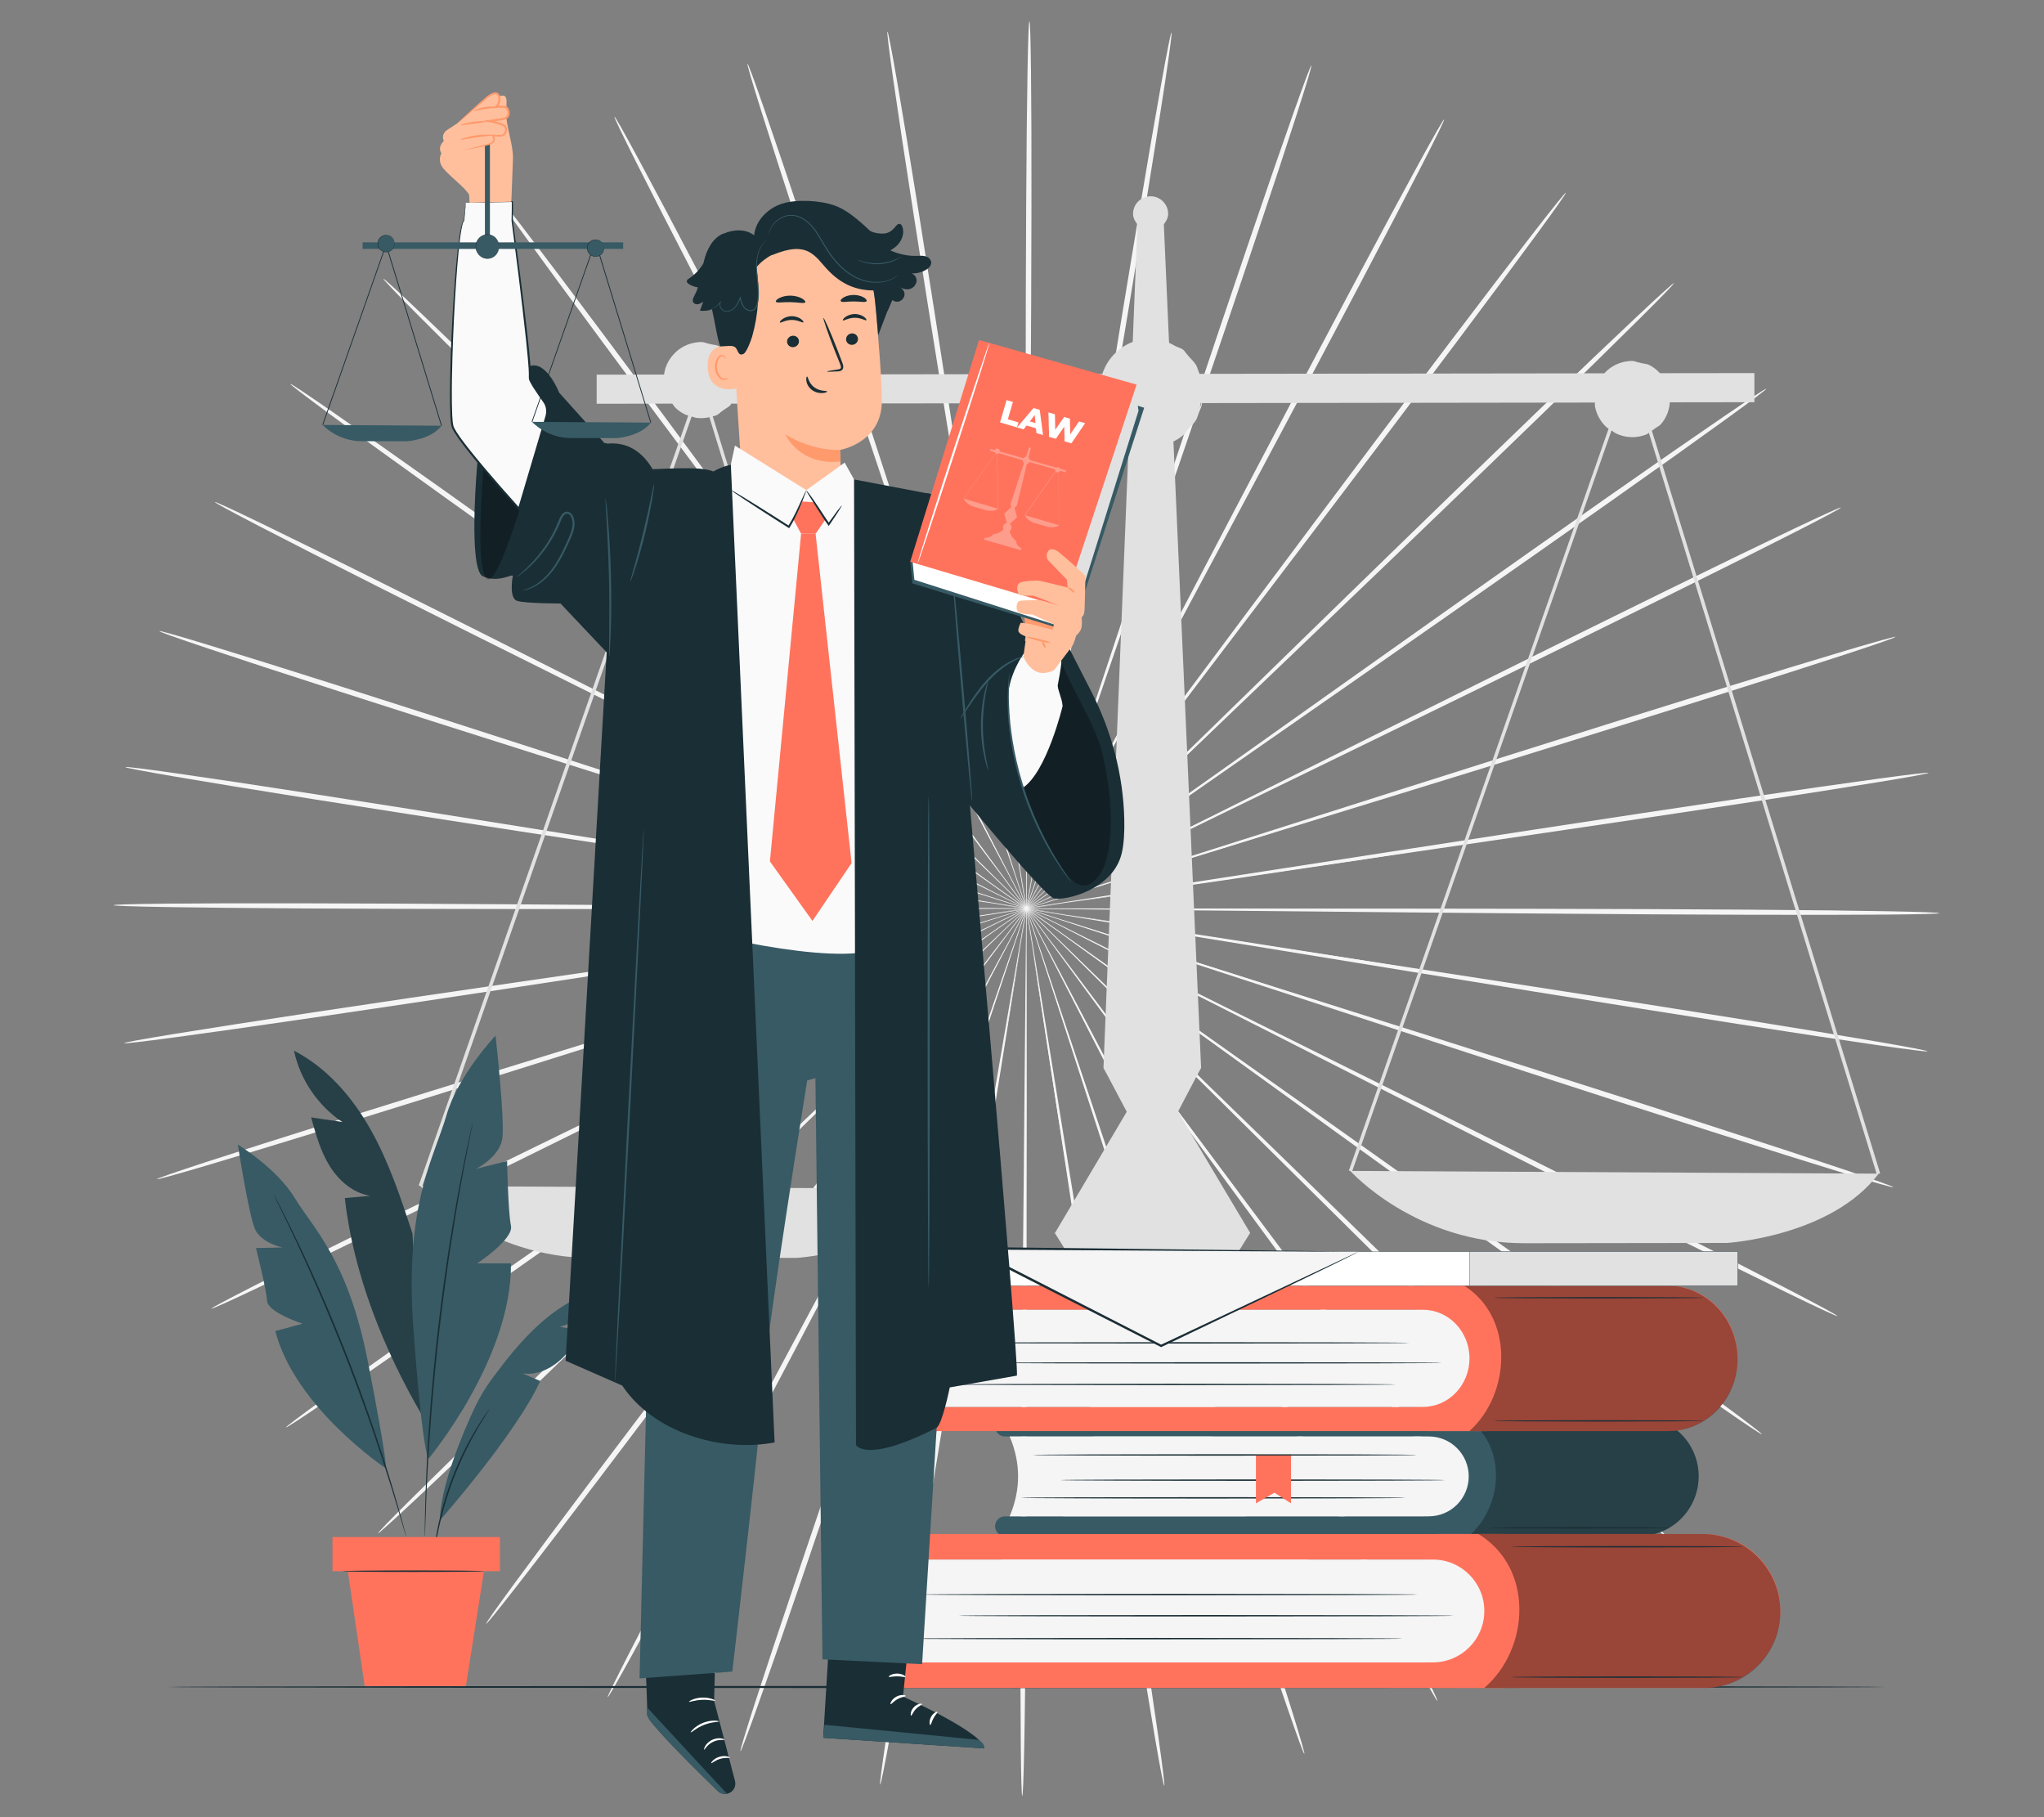 <?xml version="1.0" encoding="UTF-8"?>
<svg id="Layer_2" data-name="Layer 2" xmlns="http://www.w3.org/2000/svg" viewBox="0 0 540 480">
  <rect x="0" y="0" width="540" height="480" fill="#808080" stroke="none"/>
  <defs>
    <style>
      .cls-1 {
        fill: #ff735d;
      }

      .cls-1, .cls-2, .cls-3, .cls-4, .cls-5, .cls-6, .cls-7, .cls-8, .cls-9, .cls-10, .cls-11 {
        stroke-width: 0px;
      }

      .cls-2 {
        fill: #375a64;
      }

      .cls-3 {
        fill: #e1e1e1;
      }

      .cls-5 {
        fill: #f5f5f5;
      }

      .cls-6 {
        fill: none;
      }

      .cls-7 {
        fill: #1a2e35;
      }

      .cls-12 {
        opacity: .4;
      }

      .cls-8 {
        fill: #fff;
      }

      .cls-13 {
        opacity: .3;
      }

      .cls-9 {
        fill: #fafafa;
      }

      .cls-10 {
        fill: #ff9a6c;
      }

      .cls-11 {
        fill: #ffbf9d;
      }
    </style>
  </defs>
  <g id="Layer_2-2" data-name="Layer 2">
    <g>
      <g>
        <g>
          <path class="cls-5" d="m339.89,240.7c-47.63-.45-90.73-.85-121.97-1.14-15.59-.07-28.2-.13-36.96-.17-4.34,0-7.72.02-10.05.02-1.13.01-1.99.03-2.61.03-.59.01-.89.03-.89.05s.3.04.89.06c.62.01,1.49.03,2.61.06,2.33.03,5.71.07,10.05.12,8.76.05,21.38.11,36.96.19,31.24.02,74.35.05,121.98.08,47.61,0,90.72.06,121.93.28,15.6.11,28.23.25,36.96.42,4.36.08,7.75.17,10.05.25,2.3.09,3.5.17,3.5.26,0,.08-1.21.16-3.51.22-2.3.06-5.69.12-10.05.15-8.73.08-21.36.09-36.96.05-31.21-.09-74.32-.46-121.92-.93Z"/>
          <path class="cls-5" d="m338.95,251.15c-46.98-7.64-89.49-14.55-120.31-19.56-15.38-2.42-27.84-4.39-36.49-5.75-4.29-.64-7.63-1.15-9.93-1.49-1.11-.15-1.97-.27-2.59-.36-.58-.07-.88-.1-.89-.09,0,.02.29.08.87.19.61.11,1.46.26,2.57.46,2.3.38,5.63.93,9.91,1.64,8.65,1.37,21.1,3.34,36.48,5.78,30.86,4.74,73.44,11.27,120.49,18.49,47.03,7.18,89.61,13.75,120.4,18.68,15.4,2.46,27.85,4.52,36.44,6,4.3.74,7.63,1.34,9.89,1.77,2.26.43,3.43.7,3.42.79-.01.08-1.22-.02-3.5-.31-2.28-.28-5.64-.74-9.95-1.36-8.64-1.24-21.11-3.13-36.52-5.53-30.82-4.8-73.34-11.68-120.29-19.35Z"/>
          <path class="cls-5" d="m336.32,261.32c-45.15-14.73-86.02-28.07-115.63-37.73-14.8-4.75-26.78-8.59-35.1-11.26-4.13-1.29-7.35-2.3-9.57-2.99-1.08-.32-1.9-.57-2.5-.75-.56-.16-.86-.24-.86-.22,0,.02.27.13.83.32.59.2,1.4.48,2.47.84,2.21.73,5.41,1.78,9.52,3.14,8.32,2.68,20.3,6.53,35.09,11.29,29.71,9.4,70.7,22.36,115.99,36.69,45.28,14.29,86.26,27.29,115.87,36.87,14.81,4.79,26.77,8.72,35.02,11.5,4.12,1.39,7.32,2.49,9.48,3.27,2.16.77,3.28,1.22,3.25,1.3-.03.08-1.2-.21-3.41-.83-2.21-.63-5.45-1.59-9.61-2.87-8.33-2.55-20.35-6.32-35.17-11.05-29.65-9.46-70.53-22.76-115.65-37.52Z"/>
          <path class="cls-5" d="m332.09,270.95c-42.21-21.45-80.4-40.87-108.09-54.94-13.85-6.95-25.06-12.58-32.84-16.49-3.87-1.91-6.88-3.39-8.96-4.42-1.01-.48-1.79-.86-2.34-1.12-.53-.25-.81-.37-.82-.35,0,.02.25.17.77.45.55.29,1.31.69,2.3,1.21,2.06,1.06,5.05,2.59,8.89,4.55,7.78,3.91,18.99,9.55,32.83,16.52,27.82,13.83,66.19,32.9,108.6,53.98,42.4,21.04,80.77,40.15,108.46,54.14,13.85,6.99,25.03,12.71,32.72,16.71,3.85,2,6.83,3.58,8.83,4.67,2,1.09,3.04,1.71,3,1.78-.04.08-1.15-.39-3.23-1.35-2.08-.96-5.12-2.41-9.02-4.3-7.81-3.79-19.07-9.36-32.94-16.3-27.75-13.87-65.97-33.26-108.14-54.74Z"/>
          <path class="cls-5" d="m326.35,279.82c-38.24-27.6-72.84-52.58-97.92-70.68-12.56-8.97-22.72-16.24-29.78-21.28-3.52-2.47-6.25-4.4-8.14-5.73-.92-.63-1.63-1.12-2.13-1.47-.48-.33-.74-.48-.75-.47-.01.01.22.2.68.56.49.37,1.18.88,2.08,1.54,1.87,1.36,4.57,3.32,8.05,5.85,7.06,5.05,17.22,12.32,29.77,21.3,25.25,17.88,60.09,42.55,98.58,69.82,38.5,27.22,73.32,51.92,98.42,69.95,12.55,9.01,22.67,16.35,29.63,21.48,3.48,2.56,6.17,4.57,7.97,5.96,1.8,1.38,2.73,2.15,2.67,2.21-.05.07-1.07-.56-2.97-1.82-1.9-1.26-4.67-3.16-8.22-5.62-7.1-4.93-17.33-12.14-29.92-21.1-25.18-17.92-59.81-42.87-98.01-70.49Z"/>
          <path class="cls-5" d="m319.27,287.72c-33.36-33.05-63.54-62.95-85.42-84.63-10.97-10.76-19.85-19.47-26.01-25.52-3.08-2.98-5.47-5.29-7.13-6.89-.81-.76-1.43-1.35-1.87-1.77-.43-.39-.65-.59-.67-.58-.01.01.19.23.59.65.43.44,1.03,1.05,1.8,1.84,1.63,1.62,3.99,3.97,7.02,6.99,6.16,6.05,15.04,14.77,26,25.54,22.08,21.48,52.55,51.12,86.21,83.87,33.67,32.71,64.12,62.37,86.02,83.98,10.96,10.8,19.78,19.58,25.83,25.69,3.03,3.06,5.36,5.45,6.92,7.09,1.56,1.64,2.35,2.53,2.29,2.59-.06.06-.97-.72-2.64-2.25-1.67-1.53-4.11-3.83-7.22-6.8-6.23-5.94-15.17-14.61-26.18-25.36-22.01-21.51-52.22-51.39-85.54-84.45Z"/>
          <path class="cls-5" d="m311,294.44c-27.66-37.69-52.69-71.79-70.84-96.51-9.11-12.29-16.49-22.24-21.61-29.14-2.56-3.4-4.56-6.05-5.94-7.88-.68-.88-1.2-1.55-1.57-2.03-.36-.45-.55-.68-.56-.67-.02.01.15.26.48.73.35.5.85,1.19,1.49,2.09,1.35,1.85,3.3,4.53,5.81,7.97,5.12,6.91,12.49,16.86,21.59,29.16,18.37,24.56,43.73,58.44,71.74,95.88,28.03,37.4,53.36,71.31,71.54,95.96,9.09,12.32,16.41,22.33,21.41,29.29,2.5,3.48,4.42,6.19,5.7,8.05,1.28,1.86,1.92,2.86,1.85,2.91-.07.05-.84-.85-2.25-2.62-1.41-1.77-3.45-4.4-6.05-7.81-5.2-6.81-12.65-16.72-21.8-29.01-18.3-24.57-43.36-58.66-70.98-96.35Z"/>
          <path class="cls-5" d="m301.76,299.83c-21.26-41.43-40.49-78.91-54.44-106.09-7.02-13.52-12.71-24.47-16.66-32.07-1.98-3.75-3.53-6.67-4.6-8.69-.53-.97-.93-1.71-1.22-2.25-.28-.5-.43-.76-.45-.75-.02,0,.1.28.35.8.27.54.64,1.3,1.13,2.29,1.03,2.03,2.53,4.97,4.46,8.75,3.94,7.6,9.62,18.55,16.64,32.08,14.2,27.05,33.79,64.36,55.43,105.6,21.67,41.2,41.23,78.54,55.22,105.65,7,13.55,12.61,24.55,16.43,32.18,1.91,3.81,3.37,6.79,4.34,8.81.96,2.03,1.43,3.11,1.35,3.15-.08.04-.7-.97-1.8-2.93-1.11-1.96-2.7-4.87-4.72-8.63-4.04-7.52-9.81-18.44-16.86-31.97-14.12-27.05-33.39-64.53-54.6-105.95Z"/>
          <path class="cls-5" d="m291.76,303.75c-14.29-44.16-27.21-84.12-36.58-113.09-4.75-14.43-8.59-26.11-11.26-34.22-1.35-4.01-2.41-7.13-3.13-9.28-.36-1.04-.64-1.83-.84-2.4-.2-.54-.31-.81-.32-.81-.02,0,.06.29.22.84.18.58.43,1.39.75,2.44.69,2.16,1.69,5.3,2.98,9.33,2.66,8.11,6.5,19.79,11.23,34.23,9.64,28.88,22.95,68.73,37.65,112.76,14.73,44,28.01,83.86,37.44,112.78,4.72,14.46,8.48,26.17,11.02,34.29,1.27,4.06,2.23,7.22,2.85,9.37.62,2.15.91,3.29.83,3.32-.08.03-.53-1.07-1.31-3.17-.77-2.1-1.87-5.22-3.26-9.24-2.78-8.04-6.7-19.71-11.48-34.15-9.56-28.87-22.53-68.83-36.77-112.98Z"/>
          <path class="cls-5" d="m281.25,306.08c-6.96-45.8-13.26-87.24-17.82-117.28-2.35-14.97-4.26-27.1-5.58-35.51-.69-4.17-1.22-7.41-1.59-9.64-.19-1.08-.34-1.91-.44-2.5-.11-.56-.17-.85-.19-.85-.02,0,0,.3.08.86.08.6.2,1.43.34,2.52.33,2.24.82,5.49,1.44,9.67,1.32,8.42,3.21,20.54,5.55,35.52,4.85,30,11.54,71.38,18.92,117.11,7.42,45.7,14.08,87.1,18.71,117.1,2.32,15,4.14,27.14,5.33,35.55.6,4.2,1.03,7.47,1.3,9.69.27,2.22.37,3.39.28,3.4-.09.01-.35-1.13-.78-3.33-.42-2.2-1.01-5.44-1.72-9.63-1.44-8.37-3.42-20.49-5.81-35.48-4.77-29.98-11.1-71.42-18.02-117.2Z"/>
          <path class="cls-5" d="m270.49,306.79c.43-46.29.82-88.18,1.1-118.54.07-15.15.12-27.41.16-35.92-.01-4.22-.02-7.5-.03-9.77-.02-1.09-.03-1.94-.04-2.54-.01-.57-.03-.87-.05-.87-.02,0-.04.29-.06.87-.01.6-.03,1.45-.06,2.54-.03,2.27-.07,5.55-.12,9.77-.04,8.52-.1,20.78-.18,35.92,0,30.37,0,72.26,0,118.55.03,46.27,0,88.17-.21,118.5-.1,15.17-.24,27.44-.41,35.92-.08,4.24-.17,7.53-.26,9.77-.09,2.23-.18,3.41-.26,3.41-.09,0-.16-1.17-.23-3.41-.07-2.23-.12-5.53-.16-9.77-.08-8.48-.11-20.76-.07-35.92.07-30.33.42-72.23.89-118.5Z"/>
          <path class="cls-5" d="m259.75,305.88c7.83-45.66,14.91-86.98,20.05-116.94,2.49-14.95,4.5-27.06,5.89-35.47.66-4.17,1.17-7.41,1.53-9.65.16-1.08.28-1.92.37-2.52.08-.57.11-.86.09-.86-.02,0-.09.28-.2.85-.11.59-.27,1.42-.47,2.5-.39,2.23-.96,5.47-1.68,9.63-1.4,8.41-3.42,20.51-5.92,35.46-4.85,30-11.55,71.38-18.95,117.11-7.36,45.71-14.09,87.1-19.15,117.03-2.53,14.97-4.63,27.07-6.15,35.42-.76,4.18-1.37,7.42-1.82,9.61-.45,2.19-.72,3.34-.81,3.32-.09-.01.02-1.18.31-3.4.29-2.22.76-5.48,1.4-9.68,1.27-8.39,3.21-20.52,5.67-35.5,4.92-29.95,11.97-71.29,19.83-116.92Z"/>
          <path class="cls-5" d="m249.28,303.34c15.13-43.89,28.83-83.62,38.75-112.41,4.88-14.39,8.83-26.03,11.57-34.12,1.33-4.02,2.36-7.14,3.07-9.3.33-1.05.59-1.85.77-2.43.17-.55.24-.83.23-.84-.02,0-.13.27-.33.8-.21.57-.49,1.36-.87,2.4-.75,2.15-1.83,5.26-3.22,9.25-2.75,8.09-6.71,19.73-11.59,34.11-9.65,28.88-22.97,68.72-37.68,112.75-14.67,44.02-28.02,83.86-37.87,112.64-4.92,14.39-8.96,26.02-11.81,34.04-1.43,4.01-2.56,7.11-3.35,9.21-.8,2.1-1.26,3.18-1.34,3.16-.08-.03.21-1.17.86-3.31.64-2.14,1.64-5.29,2.94-9.34,2.61-8.09,6.49-19.78,11.35-34.19,9.71-28.83,23.37-68.57,38.53-112.43Z"/>
          <path class="cls-5" d="m239.36,299.23c22.05-41.04,42-78.17,56.46-105.09,7.15-13.46,12.93-24.36,16.95-31.93,1.96-3.76,3.49-6.69,4.54-8.71.5-.98.88-1.74,1.15-2.28.25-.52.38-.78.36-.79-.02,0-.17.24-.46.74-.3.53-.71,1.27-1.24,2.23-1.09,2.01-2.66,4.91-4.68,8.64-4.02,7.56-9.82,18.46-16.97,31.91-14.21,27.04-33.81,64.35-55.47,105.58-21.62,41.22-41.25,78.52-55.64,105.44-7.19,13.46-13.06,24.33-17.17,31.81-2.06,3.74-3.68,6.64-4.8,8.59-1.12,1.95-1.75,2.95-1.83,2.92-.08-.04.4-1.12,1.39-3.14.99-2.02,2.48-4.98,4.42-8.77,3.89-7.59,9.61-18.54,16.75-32.03,14.26-26.98,34.18-64.14,56.25-105.14Z"/>
          <path class="cls-5" d="m230.23,293.66c28.38-37.18,54.05-70.83,72.67-95.22,9.22-12.21,16.69-22.09,21.88-28.96,2.54-3.42,4.52-6.08,5.89-7.92.65-.89,1.15-1.58,1.51-2.08.33-.47.5-.72.48-.73-.01-.01-.21.21-.57.67-.38.48-.9,1.15-1.59,2.02-1.4,1.82-3.42,4.45-6.01,7.83-5.19,6.86-12.66,16.74-21.9,28.94-18.38,24.55-43.75,58.42-71.77,95.86-27.98,37.43-53.38,71.29-71.91,95.69-9.27,12.2-16.81,22.05-22.08,28.81-2.63,3.38-4.7,6-6.12,7.75-1.42,1.75-2.21,2.65-2.28,2.6-.07-.05.58-1.04,1.87-2.89,1.3-1.84,3.25-4.54,5.78-7.99,5.07-6.91,12.48-16.85,21.69-29.09,18.42-24.48,44.08-58.16,72.47-95.3Z"/>
          <path class="cls-5" d="m222.1,286.77c33.98-32.44,64.73-61.8,87.02-83.07,11.07-10.67,20.02-19.3,26.24-25.3,3.06-2.99,5.44-5.32,7.08-6.93.78-.78,1.39-1.39,1.82-1.82.41-.42.61-.63.59-.65-.01-.01-.24.18-.67.57-.45.42-1.08,1-1.89,1.75-1.67,1.58-4.09,3.88-7.19,6.82-6.22,5.99-15.19,14.62-26.26,25.28-22.09,21.47-52.56,51.1-86.24,83.84-33.63,32.75-64.14,62.35-86.35,83.66-11.11,10.65-20.13,19.24-26.42,25.12-3.14,2.94-5.6,5.21-7.29,6.73-1.69,1.52-2.6,2.29-2.66,2.23-.06-.06.74-.94,2.31-2.57,1.58-1.63,3.93-3.99,6.99-7.02,6.11-6.06,15.02-14.76,26.08-25.46,22.12-21.4,52.85-50.79,86.84-83.19Z"/>
          <path class="cls-5" d="m215.18,278.75c38.76-26.91,73.83-51.26,99.26-68.91,12.64-8.86,22.87-16.04,29.97-21.02,3.5-2.49,6.22-4.43,8.11-5.77.9-.66,1.59-1.16,2.09-1.53.47-.35.7-.53.69-.55-.01-.01-.27.14-.75.46-.51.34-1.22.82-2.15,1.45-1.9,1.31-4.66,3.21-8.2,5.65-7.11,4.98-17.34,12.15-29.99,21-25.26,17.87-60.1,42.53-98.61,69.78-38.46,27.26-73.34,51.9-98.69,69.59-12.68,8.85-22.97,15.96-30.12,20.82-3.58,2.43-6.37,4.3-8.28,5.55-1.91,1.24-2.94,1.86-2.99,1.8-.05-.07.88-.82,2.7-2.19,1.82-1.37,4.52-3.35,8.03-5.88,7.01-5.06,17.2-12.31,29.84-21.2,25.27-17.8,60.33-42.18,99.09-69.05Z"/>
          <path class="cls-5" d="m209.63,269.77c42.61-20.69,81.17-39.41,109.12-52.97,13.91-6.84,25.17-12.37,32.99-16.21,3.86-1.93,6.86-3.43,8.93-4.47,1-.51,1.76-.91,2.31-1.19.52-.27.78-.42.77-.44,0-.02-.29.1-.82.34-.56.26-1.34.63-2.36,1.1-2.09,1.01-5.12,2.46-9.01,4.34-7.82,3.84-19.09,9.36-33,16.19-27.82,13.82-66.2,32.88-108.62,53.94-42.38,21.09-80.78,40.12-108.67,53.74-13.94,6.81-25.25,12.27-33.1,15.99-3.92,1.86-6.98,3.28-9.07,4.22-2.09.94-3.2,1.39-3.24,1.32-.04-.08,1-.68,3.01-1.75,2.02-1.08,5.01-2.62,8.87-4.59,7.73-3.93,18.97-9.54,32.88-16.41,27.82-13.74,66.38-32.49,108.98-53.14Z"/>
          <path class="cls-5" d="m205.59,260.05c45.43-13.91,86.54-26.5,116.34-35.63,14.84-4.62,26.86-8.37,35.2-10.97,4.12-1.32,7.33-2.34,9.55-3.05,1.07-.35,1.89-.63,2.47-.82.55-.19.84-.3.83-.32,0-.02-.3.05-.87.21-.6.17-1.43.41-2.5.73-2.23.67-5.45,1.65-9.6,2.9-8.35,2.59-20.36,6.33-35.21,10.94-29.71,9.39-70.7,22.35-116,36.66-45.26,14.34-86.27,27.27-116.01,36.45-14.87,4.59-26.93,8.26-35.28,10.73-4.18,1.23-7.42,2.17-9.64,2.78-2.21.61-3.39.89-3.41.81-.03-.08,1.1-.52,3.26-1.27,2.16-.75,5.37-1.83,9.51-3.18,8.27-2.7,20.28-6.52,35.13-11.18,29.7-9.31,70.81-21.94,116.23-35.81Z"/>
          <path class="cls-5" d="m203.18,249.84c47.12-6.79,89.75-12.94,120.66-17.4,15.41-2.3,27.88-4.16,36.54-5.45,4.29-.67,7.62-1.19,9.92-1.55,1.11-.19,1.96-.33,2.58-.43.58-.1.87-.17.87-.18,0-.02-.3,0-.89.08-.62.08-1.47.19-2.59.34-2.31.33-5.65.8-9.95,1.4-8.66,1.28-21.13,3.14-36.54,5.42-30.86,4.73-73.44,11.26-120.49,18.47-47.02,7.24-89.61,13.74-120.47,18.26-15.43,2.26-27.93,4.04-36.57,5.2-4.32.58-7.68,1.01-9.97,1.27-2.28.26-3.49.36-3.5.27-.01-.08,1.17-.34,3.43-.76,2.26-.41,5.6-.98,9.9-1.68,8.61-1.4,21.08-3.34,36.5-5.67,30.84-4.66,73.48-10.84,120.58-17.59Z"/>
          <path class="cls-5" d="m202.45,239.39c47.63.39,90.73.74,121.97.99,15.59.05,28.2.1,36.96.13,4.34-.02,7.72-.03,10.05-.03,1.13-.02,1.99-.03,2.61-.04.59-.01.89-.03.89-.05,0-.02-.3-.04-.89-.05-.62-.01-1.49-.03-2.61-.06-2.33-.03-5.71-.06-10.05-.11-8.76-.04-21.38-.09-36.96-.15-31.24.02-74.35.04-121.98.07-47.61.06-90.72.05-121.93-.13-15.6-.09-28.23-.22-36.96-.37-4.36-.08-7.75-.16-10.05-.24-2.3-.08-3.5-.17-3.5-.25,0-.08,1.21-.16,3.51-.23,2.3-.07,5.69-.12,10.05-.17,8.73-.09,21.36-.12,36.96-.09,31.21.05,74.32.37,121.93.79Z"/>
          <path class="cls-5" d="m203.38,228.94c46.99,7.58,89.51,14.44,120.33,19.41,15.39,2.41,27.84,4.35,36.5,5.71,4.29.64,7.63,1.14,9.93,1.48,1.11.15,1.97.27,2.59.36.58.07.88.1.89.08,0-.02-.29-.08-.87-.19-.61-.11-1.46-.26-2.57-.45-2.3-.38-5.63-.93-9.91-1.63-8.65-1.36-21.1-3.32-36.49-5.73-30.87-4.7-73.45-11.18-120.51-18.34-47.04-7.12-89.63-13.64-120.43-18.53-15.4-2.45-27.86-4.48-36.45-5.95-4.3-.74-7.63-1.33-9.89-1.76-2.26-.43-3.43-.7-3.42-.78.01-.08,1.22.02,3.5.3,2.28.28,5.64.74,9.96,1.35,8.64,1.23,21.12,3.1,36.53,5.49,30.82,4.76,73.36,11.59,120.32,19.2Z"/>
          <path class="cls-5" d="m205.99,218.76c45.17,14.68,86.05,27.96,115.68,37.59,14.81,4.73,26.79,8.56,35.12,11.22,4.13,1.29,7.35,2.29,9.57,2.98,1.08.32,1.9.57,2.5.75.56.16.86.24.86.22,0-.02-.27-.13-.83-.32-.59-.2-1.4-.48-2.47-.84-2.21-.73-5.41-1.78-9.52-3.13-8.32-2.67-20.3-6.5-35.11-11.25-29.72-9.36-70.73-22.28-116.04-36.55-45.3-14.23-86.3-27.18-115.92-36.73-14.81-4.77-26.78-8.69-35.03-11.46-4.13-1.38-7.32-2.48-9.48-3.25-2.16-.77-3.28-1.22-3.25-1.3.03-.08,1.2.21,3.41.83,2.21.62,5.45,1.59,9.61,2.86,8.33,2.54,20.35,6.29,35.19,11.01,29.67,9.42,70.56,22.67,115.7,37.38Z"/>
          <path class="cls-5" d="m210.21,209.12c42.24,21.4,80.46,40.77,108.16,54.8,13.86,6.94,25.07,12.55,32.86,16.45,3.87,1.9,6.89,3.39,8.97,4.41,1.01.48,1.79.85,2.35,1.12.53.25.81.37.82.35s-.25-.17-.77-.44c-.55-.29-1.31-.69-2.3-1.21-2.06-1.05-5.05-2.58-8.9-4.54-7.79-3.9-19-9.53-32.85-16.48-27.83-13.79-66.23-32.82-108.67-53.85-42.43-20.98-80.82-40.05-108.53-54.01-13.86-6.98-25.04-12.68-32.74-16.67-3.85-2-6.83-3.57-8.84-4.66-2.01-1.09-3.04-1.7-3-1.78.04-.08,1.15.39,3.23,1.35,2.08.96,5.12,2.4,9.03,4.29,7.81,3.78,19.08,9.33,32.96,16.25,27.77,13.84,66.02,33.18,108.21,54.6Z"/>
          <path class="cls-5" d="m215.94,200.25c38.27,27.55,72.91,52.49,98.02,70.56,12.57,8.96,22.74,16.21,29.81,21.24,3.52,2.47,6.26,4.39,8.15,5.72.92.63,1.63,1.12,2.14,1.46.49.33.74.48.75.47.01-.01-.22-.2-.69-.55-.49-.37-1.18-.88-2.08-1.54-1.87-1.36-4.58-3.32-8.06-5.84-7.06-5.04-17.23-12.3-29.8-21.26-25.27-17.85-60.14-42.48-98.67-69.69-38.53-27.17-73.39-51.83-98.51-69.83-12.56-9-22.7-16.32-29.66-21.44-3.48-2.56-6.17-4.56-7.98-5.95-1.81-1.38-2.73-2.14-2.68-2.21.05-.07,1.07.56,2.97,1.82,1.9,1.26,4.67,3.15,8.23,5.61,7.11,4.92,17.34,12.12,29.94,21.06,25.2,17.89,59.87,42.8,98.1,70.37Z"/>
          <path class="cls-5" d="m223.01,192.34c33.4,33,63.62,62.87,85.53,84.52,10.98,10.75,19.87,19.45,26.05,25.49,3.08,2.97,5.48,5.28,7.13,6.88.81.76,1.43,1.35,1.88,1.77.43.39.65.59.67.58.01-.01-.19-.23-.59-.65-.43-.44-1.03-1.05-1.81-1.84-1.63-1.62-3.99-3.97-7.02-6.99-6.17-6.05-15.05-14.75-26.03-25.51-22.11-21.46-52.61-51.05-86.32-83.76-33.72-32.67-64.2-62.3-86.13-83.87-10.97-10.79-19.81-19.56-25.87-25.66-3.03-3.05-5.37-5.44-6.93-7.08-1.56-1.64-2.35-2.53-2.29-2.59.06-.06.97.72,2.65,2.25,1.67,1.53,4.11,3.82,7.23,6.79,6.24,5.94,15.19,14.59,26.21,25.33,22.04,21.48,52.29,51.33,85.65,84.34Z"/>
          <path class="cls-5" d="m231.27,185.61c27.71,37.65,52.79,71.73,70.96,96.42,9.13,12.28,16.52,22.22,21.65,29.12,2.57,3.4,4.57,6.05,5.95,7.87.68.87,1.2,1.55,1.57,2.03.36.45.55.68.57.67.02-.01-.15-.26-.48-.73-.35-.5-.85-1.19-1.49-2.09-1.35-1.85-3.31-4.52-5.82-7.96-5.13-6.91-12.51-16.85-21.63-29.13-18.41-24.54-43.8-58.39-71.86-95.79-28.08-37.37-53.45-71.24-71.66-95.87-9.11-12.31-16.44-22.31-21.44-29.26-2.5-3.47-4.43-6.18-5.71-8.04-1.28-1.85-1.92-2.85-1.85-2.9.07-.05.85.85,2.25,2.62,1.41,1.77,3.45,4.4,6.06,7.8,5.21,6.81,12.67,16.71,21.84,28.99,18.33,24.55,43.44,58.61,71.1,96.26Z"/>
          <path class="cls-5" d="m240.5,180.21c21.31,41.4,40.6,78.87,54.58,106.02,7.04,13.51,12.74,24.45,16.7,32.05,1.99,3.75,3.54,6.67,4.61,8.68.53.97.93,1.71,1.23,2.24.28.5.43.76.45.75.02,0-.1-.28-.35-.8-.27-.54-.65-1.3-1.13-2.29-1.04-2.03-2.54-4.97-4.47-8.75-3.95-7.6-9.65-18.54-16.68-32.06-14.23-27.03-33.87-64.32-55.57-105.53-21.72-41.17-41.33-78.49-55.36-105.58-7.02-13.55-12.64-24.54-16.47-32.16-1.91-3.81-3.38-6.78-4.35-8.81-.97-2.03-1.44-3.11-1.36-3.15.08-.04.7.97,1.81,2.93,1.11,1.96,2.7,4.87,4.73,8.62,4.05,7.51,9.83,18.43,16.91,31.95,14.15,27.03,33.47,64.49,54.74,105.89Z"/>
          <path class="cls-5" d="m250.49,176.28c14.34,44.14,27.32,84.09,36.73,113.05,4.77,14.42,8.63,26.1,11.31,34.2,1.36,4.01,2.42,7.12,3.15,9.28.37,1.03.65,1.83.85,2.4.2.54.31.81.33.81.02,0-.06-.29-.22-.84-.18-.58-.43-1.39-.75-2.43-.69-2.16-1.7-5.3-3-9.32-2.67-8.11-6.52-19.79-11.28-34.21-9.68-28.87-23.04-68.7-37.8-112.71-14.79-43.98-28.12-83.83-37.58-112.73-4.74-14.45-8.51-26.16-11.06-34.28-1.27-4.06-2.24-7.21-2.87-9.36-.63-2.15-.91-3.29-.83-3.32.08-.03.53,1.07,1.31,3.17.78,2.1,1.88,5.22,3.27,9.24,2.79,8.04,6.73,19.7,11.52,34.13,9.6,28.86,22.62,68.81,36.92,112.94Z"/>
          <path class="cls-5" d="m261,173.93c7.02,45.79,13.37,87.22,17.97,117.26,2.37,14.97,4.29,27.09,5.63,35.51.69,4.16,1.23,7.4,1.6,9.64.19,1.08.34,1.91.45,2.5.11.56.17.85.19.85.02,0,0-.3-.08-.86-.08-.6-.2-1.43-.35-2.52-.34-2.24-.82-5.49-1.45-9.67-1.33-8.42-3.24-20.54-5.6-35.51-4.89-29.99-11.63-71.37-19.08-117.09-7.48-45.69-14.19-87.08-18.86-117.07-2.34-14.99-4.17-27.14-5.37-35.54-.6-4.2-1.04-7.47-1.32-9.69-.27-2.22-.37-3.39-.28-3.4.09-.01.35,1.13.78,3.33.43,2.2,1.01,5.44,1.74,9.62,1.45,8.37,3.45,20.49,5.85,35.47,4.81,29.97,11.2,71.41,18.18,117.18Z"/>
          <path class="cls-5" d="m271.76,173.21c-.37,46.29-.7,88.18-.95,118.55-.05,15.15-.08,27.41-.11,35.93.02,4.22.03,7.5.04,9.77.02,1.09.03,1.94.04,2.54.02.57.03.87.05.87s.04-.29.06-.87c.01-.6.03-1.45.06-2.54.02-2.27.06-5.55.11-9.77.03-8.51.08-20.78.13-35.92-.04-30.37-.09-72.26-.15-118.55-.09-46.27-.11-88.17.06-118.5.08-15.17.21-27.44.36-35.92.08-4.24.16-7.53.24-9.77.08-2.23.17-3.41.26-3.41.09,0,.17,1.17.24,3.41.07,2.23.13,5.53.18,9.77.1,8.48.14,20.76.12,35.92-.03,30.33-.33,72.23-.73,118.5Z"/>
          <path class="cls-5" d="m282.51,174.11c-7.77,45.67-14.8,87-19.89,116.96-2.47,14.96-4.46,27.06-5.85,35.47-.65,4.17-1.16,7.42-1.52,9.66-.16,1.08-.28,1.92-.36,2.52-.08.57-.1.86-.09.86.02,0,.08-.28.2-.85.11-.59.26-1.42.46-2.5.39-2.24.95-5.47,1.67-9.63,1.39-8.41,3.4-20.51,5.88-35.47,4.81-30,11.45-71.39,18.79-117.13,7.3-45.72,13.97-87.12,18.99-117.05,2.51-14.97,4.59-27.08,6.1-35.43.75-4.18,1.36-7.42,1.8-9.61.44-2.19.72-3.34.8-3.32.09.01-.02,1.18-.31,3.4-.29,2.22-.75,5.48-1.38,9.68-1.26,8.4-3.18,20.53-5.62,35.51-4.88,29.96-11.88,71.3-19.68,116.95Z"/>
          <path class="cls-5" d="m292.98,176.64c-15.07,43.91-28.71,83.65-38.6,112.46-4.86,14.39-8.79,26.04-11.52,34.14-1.32,4.02-2.35,7.14-3.06,9.3-.33,1.05-.58,1.85-.77,2.43-.17.55-.24.83-.22.84.02,0,.13-.27.33-.81.21-.57.49-1.37.86-2.4.75-2.15,1.82-5.26,3.21-9.26,2.74-8.09,6.68-19.74,11.55-34.13,9.61-28.89,22.88-68.75,37.53-112.8,14.61-44.04,27.91-83.89,37.72-112.69,4.9-14.4,8.92-26.03,11.77-34.06,1.42-4.01,2.55-7.12,3.34-9.22.79-2.1,1.25-3.19,1.33-3.16.08.03-.21,1.17-.85,3.31-.64,2.15-1.63,5.3-2.93,9.35-2.6,8.1-6.46,19.79-11.3,34.2-9.67,28.84-23.28,68.6-38.38,112.48Z"/>
          <path class="cls-5" d="m302.9,180.73c-21.99,41.06-41.89,78.22-56.32,105.16-7.13,13.47-12.9,24.38-16.91,31.95-1.96,3.77-3.48,6.7-4.53,8.72-.5.98-.88,1.74-1.15,2.28-.25.52-.38.79-.36.79.02,0,.17-.24.46-.74.3-.53.71-1.27,1.24-2.24,1.08-2.01,2.65-4.91,4.67-8.65,4.01-7.57,9.79-18.47,16.93-31.94,14.17-27.06,33.73-64.39,55.33-105.65,21.56-41.25,41.15-78.58,55.5-105.51,7.17-13.47,13.03-24.35,17.13-31.83,2.05-3.74,3.67-6.64,4.79-8.59,1.12-1.95,1.75-2.96,1.83-2.92.08.04-.4,1.12-1.38,3.14-.98,2.02-2.47,4.98-4.41,8.78-3.88,7.6-9.59,18.55-16.7,32.05-14.22,27-34.1,64.18-56.11,105.21Z"/>
          <path class="cls-5" d="m312.04,186.29c-28.33,37.22-53.96,70.89-72.54,95.31-9.21,12.22-16.66,22.12-21.84,28.99-2.54,3.42-4.51,6.08-5.88,7.92-.65.89-1.15,1.58-1.5,2.08-.33.47-.5.72-.48.73.01.01.21-.22.57-.67.38-.48.9-1.15,1.59-2.02,1.39-1.82,3.41-4.45,6-7.83,5.18-6.87,12.64-16.76,21.86-28.97,18.35-24.58,43.67-58.48,71.65-95.94,27.93-37.47,53.28-71.36,71.79-95.78,9.25-12.22,16.78-22.07,22.04-28.84,2.63-3.39,4.69-6,6.11-7.76,1.42-1.76,2.2-2.65,2.27-2.6.07.05-.57,1.04-1.87,2.89-1.29,1.85-3.24,4.54-5.77,8-5.06,6.91-12.45,16.86-21.65,29.12-18.39,24.51-44,58.21-72.34,95.39Z"/>
          <path class="cls-5" d="m320.17,193.17c-33.94,32.48-64.65,61.87-86.91,83.18-11.05,10.68-20,19.33-26.21,25.33-3.06,3-5.43,5.33-7.07,6.94-.78.79-1.39,1.39-1.82,1.83-.41.42-.61.63-.59.65.01.01.24-.18.67-.57.45-.42,1.08-1,1.89-1.76,1.67-1.59,4.08-3.88,7.18-6.83,6.22-6,15.17-14.64,26.23-25.31,22.06-21.5,52.5-51.17,86.13-83.94,33.59-32.79,64.06-62.43,86.24-83.77,11.09-10.67,20.11-19.26,26.39-25.16,3.14-2.95,5.59-5.22,7.28-6.74,1.68-1.52,2.6-2.29,2.66-2.23.06.06-.74.94-2.31,2.57-1.57,1.63-3.93,4-6.98,7.03-6.1,6.07-15,14.78-26.05,25.49-22.09,21.43-52.78,50.85-86.73,83.29Z"/>
          <path class="cls-5" d="m327.11,201.18c-38.72,26.96-73.77,51.35-99.17,69.03-12.63,8.88-22.85,16.07-29.95,21.06-3.5,2.5-6.22,4.44-8.1,5.78-.9.66-1.59,1.17-2.09,1.53-.47.35-.7.54-.69.55.01.01.27-.14.75-.46.51-.34,1.22-.82,2.15-1.45,1.9-1.31,4.65-3.22,8.19-5.66,7.1-4.99,17.33-12.17,29.96-21.04,25.23-17.91,60.05-42.61,98.52-69.9,38.43-27.31,73.27-51.99,98.6-69.71,12.66-8.86,22.95-15.99,30.09-20.86,3.57-2.44,6.36-4.31,8.27-5.56,1.91-1.25,2.94-1.87,2.99-1.8.05.07-.88.82-2.69,2.19-1.82,1.37-4.52,3.36-8.02,5.89-7,5.07-17.18,12.33-29.81,21.24-25.25,17.83-60.28,42.25-99,69.17Z"/>
          <path class="cls-5" d="m332.67,210.16c-42.58,20.74-81.12,39.51-109.05,53.11-13.9,6.85-25.15,12.4-32.97,16.25-3.86,1.94-6.86,3.44-8.93,4.48-.99.51-1.76.91-2.31,1.19-.52.27-.78.42-.77.44,0,.02.29-.1.82-.34.56-.26,1.34-.63,2.35-1.1,2.09-1.01,5.11-2.47,9-4.35,7.82-3.85,19.07-9.39,32.98-16.23,27.8-13.85,66.16-32.96,108.55-54.08,42.35-21.14,80.73-40.22,108.6-53.87,13.93-6.83,25.24-12.3,33.08-16.03,3.92-1.86,6.98-3.29,9.06-4.23,2.08-.94,3.2-1.4,3.24-1.32.04.08-1,.68-3.01,1.76-2.01,1.08-5,2.63-8.87,4.6-7.73,3.94-18.96,9.57-32.86,16.45-27.81,13.77-66.33,32.58-108.91,53.27Z"/>
          <path class="cls-5" d="m336.72,219.87c-45.41,13.97-86.51,26.61-116.29,35.77-14.84,4.64-26.85,8.4-35.19,11.01-4.12,1.32-7.33,2.35-9.54,3.06-1.06.36-1.88.63-2.47.82-.55.19-.84.3-.83.32,0,.02.3-.05.86-.21.59-.17,1.43-.42,2.5-.73,2.23-.68,5.45-1.66,9.59-2.92,8.34-2.6,20.35-6.35,35.19-10.98,29.7-9.43,70.67-22.44,115.95-36.81,45.24-14.4,86.23-27.38,115.97-36.6,14.87-4.61,26.91-8.29,35.26-10.77,4.17-1.24,7.42-2.18,9.63-2.79,2.21-.61,3.39-.89,3.41-.81.03.08-1.1.52-3.26,1.28-2.16.76-5.37,1.83-9.5,3.19-8.27,2.71-20.27,6.55-35.11,11.22-29.69,9.35-70.78,22.03-116.18,35.95Z"/>
          <path class="cls-5" d="m339.14,230.08c-47.11,6.85-89.74,13.05-120.63,17.54-15.4,2.32-27.87,4.19-36.53,5.49-4.28.68-7.62,1.2-9.92,1.56-1.11.19-1.96.33-2.58.44-.58.1-.87.17-.87.18,0,.02.3,0,.89-.08.62-.08,1.48-.19,2.59-.34,2.31-.33,5.65-.8,9.94-1.41,8.66-1.3,21.13-3.16,36.53-5.47,30.86-4.77,73.42-11.35,120.46-18.62,47.01-7.3,89.59-13.85,120.45-18.41,15.43-2.28,27.92-4.07,36.57-5.25,4.32-.59,7.68-1.02,9.97-1.28,2.28-.27,3.49-.36,3.5-.28.01.08-1.17.34-3.43.76-2.26.42-5.6.99-9.9,1.69-8.61,1.41-21.08,3.37-36.49,5.71-30.83,4.69-73.47,10.93-120.55,17.74Z"/>
        </g>
        <path class="cls-3" d="m436.4,113.78c.06-.04.11-.08.17-.12.2-.13.38-.27.56-.41.55-.43,1.28-.74,1.69-1.23,1.74-2.03,2.23-4.2,2.32-5.75l22.35-.03v-7.69s-24.95.03-24.95.03c-.74-.8-1.66-1.59-2.89-2.2-.57-.28-1.36-.29-2.03-.47-.23-.06-.44-.12-.68-.16-.62-.12-1.12-.42-1.8-.41-1.67.04-3.49.45-5.11,1.46-.8.47-1.54,1.09-2.19,1.81l-106.96.14c-.05-.14-.11-.29-.16-.44-.04-.09-.06-.17-.1-.26-.22-.54-.29-1-.61-1.58-.43-.79-1.28-1.55-1.95-2.33-.17-.19-.31-.4-.49-.58-.38-.39-.54-.81-.99-1.17-.58-.47-1.49-.64-2.19-1.04-.51-.28-.99-.57-1.54-.79l-1.38-31.32c.62-.79,1.14-1.68,1.14-2.76,0-2.56-2.08-4.63-4.64-4.63-2.56,0-4.63,2.08-4.63,4.64,0,1.09.53,2,1.16,2.8l-1.25,31.02c-1.2.46-2.37,1.09-3.42,1.93-1.09.85-2.1,1.87-2.91,3.06-.72,1.06-1.29,2.25-1.72,3.5l-96.02.13c-.06-.24-.12-.48-.12-.48,0,0-.04-.89-.68-2.34-.63-1.42-2.02-3.44-4.6-4.73-.57-.28-1.36-.29-2.04-.47-.23-.06-.44-.12-.68-.16-.62-.12-1.12-.42-1.8-.41-1.67.04-3.49.45-5.11,1.45-.82.48-1.58,1.11-2.24,1.85-.67.73-1.25,1.58-1.68,2.52-.41.86-.66,1.81-.8,2.78l-17.8.02v7.69s19.97-.03,19.97-.03c.34.42.61.9,1.01,1.25.76.7,1.62,1.26,2.52,1.67.23.11.47.12.7.21l-71.21,203.39.43.15s17.14,19.07,45.91,19.04c28.77-.02,53.54-.07,53.54-.07,0,0,27.49-1.66,40.04-18.25l.44-.13-62.69-203.91c.3-.09.63-.13.91-.24.63-.25.97-.73,1.5-1.08.2-.13.37-.26.56-.4.55-.43,1.28-.74,1.7-1.23.11-.13.13-.27.23-.4l97.55-.13c.1.55.1,1.12.26,1.65.44,1.42,1.13,2.74,1.95,3.92.81,1.19,1.82,2.21,2.92,3.06.72.57,1.54.92,2.34,1.31l-6.69,165.62.03.06h-.03s1.06,1.95,1.06,1.95l5.09,9.61-18.96,32.01c-.21.01-.41.03-.41.04,0,.01.2.03.41.04l18.02,28.74,1.86,2.97c-.6.19-1.04.36-1.02.4,0,.02.19-.01.29-.02-5.89,2.68-10.02,8.74-10.01,15.82,0,4.4,1.72,8.31,4.34,11.36-.06.17-.11.35-.17.52-.47-.48-.8-.87-.84-.83-.02.02.26.42.77,1.04-6.2,15.16-26.77,26.5-31.61,28.17-.61.02-.94.04-.94.05,0,.01.35.03.66.04-.45.14-.78.2-.82.11-7.41,19.61-28.6,22.21-28.6,22.21h0c-.07.01-.39.02-.39.02,0,0,.32,0,.39.01l.13,8.04,148.74,1.22-.13-8.84s-21.19-3.19-28.66-22.78c-.02.05-.39-.11-.52-.12.19,0,.51-.02.51-.03,0-.02-.34-.03-.86-.05-3.78-.96-25.75-12.62-31.99-28.55.07-.34.04-.69.07-1.03.37-.53.88-1.15,1.09-1.54.41-.77.58-1.22.55-1.23-.07-.04-.67.97-1.61,2.25,0-.12.03-.23.03-.35,1.89-2.81,3.25-6.03,3.24-9.72-.01-7.4-4.55-13.59-10.86-16.05l19.9-31.93h0s0,0,0,0h0l-19.07-32,5.05-9.62.99-1.83s.06,0,.07,0v-.12s0,0,0,0v-.05s0,0,0,0l-7.31-165.42c.97-.48,1.85-1.05,2.61-1.67.44-.36.61-.79.98-1.18.18-.18.31-.39.49-.58.68-.79,1.52-1.55,1.95-2.34.31-.58.38-1.05.6-1.59.04-.09.07-.17.1-.26.25-.64.62-1.36.73-1.92.06-.22.07-.4.1-.61l103.78-.14c.03.38-.03.75.04,1.12.45,2.15,1.57,4.1,3.12,5.47.14.13.32.19.47.31l-68.62,195.97.43.15s17.14,19.07,45.92,19.04c28.77-.02,53.53-.07,53.53-.07,0,0,27.5-1.66,40.04-18.25l.44-.13-60.3-196.13Zm-186.33,200.23l-138.52-.72,71.18-203.28c.41.11.8.3,1.21.36,1.21.19,2.37.06,3.48-.17l62.66,203.81Zm-55.89-217.82c.12.25.21.46.3.68-.16-.32-.32-.63-.48-.95.04.08.15.19.18.27Zm.87,2.72c-.01-.09,0-.18,0-.26,0,.08.02.17.03.26h-.03Zm117.29-6.25s.03.05.06.08c-.06-.05-.13-.09-.19-.14.03.03.09.03.13.06Zm.03,21.94c-.12.09-.28.16-.4.25.15-.11.32-.2.46-.33-.03.02-.03.05-.06.07Zm4.88-7.62c-.05.19-.21.47-.28.68.12-.4.16-.83.24-1.24h.13c-.04.22-.04.32-.09.56Zm40.01,202.32l68.49-195.61c.43.28.81.64,1.27.84.9.42,1.84.71,2.78.83,1.88.3,3.72-.03,5.27-.65.23-.09.33-.28.54-.39l60.16,195.69-138.52-.72Z"/>
        <path class="cls-7" d="m498.3,445.61c0,.15-101.7.28-227.12.28s-227.14-.12-227.14-.28,101.68-.28,227.14-.28,227.12.12,227.12.28Z"/>
        <g>
          <path class="cls-2" d="m77.69,277.55c8.74,4.53,15.45,12.33,20.27,20.92,4.82,8.59,7.93,18.01,11.01,27.37l2.69,48.25c-10.18-17.31-18.34-37.66-20.55-57.62,2.26-.2,4.51-.4,6.77-.6-4.54-.69-8.35-3.98-10.78-7.88-2.42-3.9-3.67-8.4-4.89-12.83,2.75.41,5.51.82,8.26,1.23-6.47-4.32-11.16-11.22-12.79-18.83Z"/>
          <g class="cls-13">
            <path class="cls-4" d="m77.69,277.55c8.74,4.53,15.45,12.33,20.27,20.92,4.82,8.59,7.93,18.01,11.01,27.37l2.69,48.25c-10.18-17.31-18.34-37.66-20.55-57.62,2.26-.2,4.51-.4,6.77-.6-4.54-.69-8.35-3.98-10.78-7.88-2.42-3.9-3.67-8.4-4.89-12.83,2.75.41,5.51.82,8.26,1.23-6.47-4.32-11.16-11.22-12.79-18.83Z"/>
          </g>
          <path class="cls-2" d="m113.16,385.38s22.09-26.43,21.83-51.67h-8.92s9.69-6.37,8.92-9.94c-.77-3.57-1.02-17.08-1.02-17.08l-8.16,2.04s6.12-3.06,6.88-7.9c.76-4.84-1.78-27.27-1.78-27.27,0,0-9.94,10.45-13,21.16-3.06,10.71-11.09,23.2-8.73,55.82,2.36,32.63,3.98,34.85,3.98,34.85Z"/>
          <path class="cls-2" d="m101.97,387.88s-23.93-15.94-29.24-36.28l7.17-1.95s-9.19-3-9.35-6.04c-.16-3.04-2.92-13.95-2.92-13.95l7-.15s-5.59-1.12-7.26-4.85c-1.67-3.73-4.53-22.32-4.53-22.32,0,0,10.28,6.23,15.08,14.17,4.8,7.94,13.99,16.22,19.23,42.97,5.24,26.75,4.81,28.4,4.81,28.4Z"/>
          <path class="cls-7" d="m124.88,296.6s-.03.09-.08.27c-.05.2-.11.47-.19.81-.17.74-.4,1.79-.7,3.14-.31,1.36-.66,3.03-1.05,4.98-.39,1.94-.85,4.15-1.3,6.61-.95,4.9-1.94,10.76-2.97,17.28-1,6.52-1.99,13.71-2.87,21.28-.87,7.57-1.54,14.8-2.06,21.38-.49,6.58-.85,12.52-1.05,17.5-.12,2.49-.18,4.75-.24,6.73-.07,1.98-.1,3.69-.12,5.08-.01,1.38-.03,2.45-.03,3.21,0,.35,0,.63,0,.84,0,.19,0,.28.01.28,0,0,.02-.1.03-.28,0-.21.02-.48.04-.84.03-.76.06-1.84.11-3.21.04-1.39.09-3.1.18-5.08.08-1.98.16-4.24.3-6.73.23-4.98.63-10.91,1.14-17.49.54-6.57,1.22-13.8,2.09-21.36.88-7.56,1.87-14.74,2.84-21.27,1.01-6.52,1.97-12.38,2.88-17.28.43-2.46.87-4.67,1.24-6.62.36-1.95.7-3.62.98-4.99.27-1.35.48-2.41.63-3.15.06-.34.11-.62.15-.82.03-.19.05-.28.04-.28Z"/>
          <path class="cls-2" d="m116.23,401.57s20.21-22.93,26.49-36.79l-4.74-2.02c3.43.57,6.95-.91,9.61-3.15,2.66-2.24,4.62-5.19,6.54-8.09l-6.24-1.05c5.68-1.59,10.68-5.47,13.64-10.56-7.36,1.21-14.03,5.26-19.52,10.31-4.45,4.09-8.21,8.85-11.83,13.7-1.76,2.37-3.31,4.89-4.59,7.55-3.4,7.02-9.37,21.69-9.36,30.11Z"/>
          <path class="cls-7" d="m72.41,315.68s.03.08.09.23c.08.17.18.39.31.67.29.61.71,1.46,1.23,2.54,1.08,2.2,2.62,5.4,4.48,9.38,1.86,3.97,4.01,8.74,6.31,14.06,2.28,5.33,4.72,11.23,7.14,17.46,2.41,6.25,4.57,12.25,6.47,17.73,1.88,5.49,3.49,10.46,4.79,14.65,1.3,4.19,2.32,7.59,3,9.95.34,1.16.61,2.06.8,2.71.09.29.16.52.22.7.05.16.08.24.09.24,0,0,0-.09-.05-.25-.05-.18-.1-.42-.18-.71-.17-.65-.42-1.57-.73-2.73-.63-2.37-1.61-5.79-2.87-9.99-1.26-4.21-2.85-9.19-4.71-14.69-1.88-5.49-4.03-11.5-6.44-17.75-2.42-6.24-4.87-12.14-7.17-17.47-2.32-5.32-4.5-10.07-6.4-14.03-1.89-3.96-3.47-7.15-4.59-9.33-.55-1.07-.99-1.91-1.3-2.51-.14-.27-.26-.48-.35-.65-.08-.15-.12-.22-.13-.21Z"/>
          <path class="cls-7" d="m114.51,411.39s.05-.14.1-.42c.05-.32.12-.73.2-1.22.08-.53.18-1.18.32-1.92.14-.75.27-1.6.47-2.54.36-1.88.88-4.09,1.54-6.53.68-2.43,1.52-5.08,2.54-7.81,1.04-2.73,2.16-5.27,3.25-7.55,1.12-2.27,2.19-4.27,3.16-5.92.46-.84.93-1.56,1.32-2.21.39-.65.74-1.2,1.03-1.65.27-.42.48-.77.66-1.04.15-.24.22-.37.21-.38-.01,0-.11.11-.27.33-.19.27-.43.6-.72,1-.31.44-.69.97-1.09,1.62-.41.64-.9,1.36-1.38,2.19-1,1.64-2.11,3.64-3.25,5.9-1.12,2.28-2.26,4.83-3.3,7.57-1.03,2.74-1.86,5.41-2.52,7.86-.64,2.45-1.14,4.69-1.46,6.58-.19.94-.3,1.8-.41,2.56-.12.75-.19,1.4-.25,1.94-.05.5-.09.9-.12,1.23-.02.28-.03.43-.02.43Z"/>
          <rect class="cls-1" x="87.84" y="406" width="44.23" height="9.02"/>
          <polygon class="cls-1" points="127.86 415.02 123.08 445.37 96.35 445.37 91.89 415.02 127.86 415.02"/>
          <path class="cls-7" d="m90.56,415.02c0,.11,8.37.2,18.69.2s18.69-.09,18.69-.2-8.37-.2-18.69-.2-18.69.09-18.69.2Z"/>
        </g>
        <g>
          <g>
            <g>
              <path class="cls-2" d="m376.13,405.77h56.84c8.72,0,15.79-7.07,15.79-15.79h0c0-8.72-7.07-15.79-15.79-15.79h-56.84v31.57Z"/>
              <path class="cls-2" d="m265.51,379.44h126.35v-5.24h-126.35c-1.45,0-2.62,1.17-2.62,2.62h0c0,1.45,1.17,2.62,2.62,2.62Z"/>
              <path class="cls-2" d="m265.51,405.77h126.35v-5.24h-126.35c-1.45,0-2.62,1.17-2.62,2.62h0c0,1.45,1.17,2.62,2.62,2.62Z"/>
              <path class="cls-5" d="m266.74,400.53h110.73c5.82,0,10.55-4.72,10.55-10.55h0c0-5.82-4.72-10.55-10.55-10.55h-110.73c2.97,7.03,2.97,14.06,0,21.09Z"/>
              <g class="cls-13">
                <path class="cls-4" d="m388.02,405.77h44.9c8.75,0,15.84-7.09,15.84-15.84h0c0-8.69-7.05-15.74-15.74-15.74h-46.2c11.43,6.93,10.58,23.51,1.2,31.57Z"/>
              </g>
              <path class="cls-7" d="m280.19,390.97c0,.1,22.73.19,50.76.19s50.76-.08,50.76-.19-22.72-.19-50.76-.19-50.76.08-50.76.19Z"/>
              <path class="cls-7" d="m269.74,395.65c0,.1,22.73.19,50.76.19s50.77-.08,50.77-.19-22.72-.19-50.77-.19-50.76.08-50.76.19Z"/>
              <path class="cls-7" d="m272.82,384.32c0,.1,22.73.19,50.76.19s50.76-.08,50.76-.19-22.72-.19-50.76-.19-50.76.08-50.76.19Z"/>
              <path class="cls-7" d="m393.57,403.56c0,.1,10.64.19,23.76.19s23.76-.08,23.76-.19-10.64-.19-23.76-.19-23.76.08-23.76.19Z"/>
              <path class="cls-7" d="m393.57,376.82c0,.1,10.64.19,23.76.19s23.76-.08,23.76-.19-10.64-.19-23.76-.19-23.76.08-23.76.19Z"/>
            </g>
            <g>
              <path class="cls-1" d="m379.54,445.86h70.49c11.23,0,20.33-9.1,20.33-20.33h0c0-11.23-9.1-20.33-20.33-20.33h-70.49c-1.49,0-2.71,1.21-2.71,2.71v35.25c0,1.49,1.21,2.71,2.71,2.71Z"/>
              <path class="cls-1" d="m234.37,411.95h162.72v-6.75h-162.72c-1.86,0-3.38,1.51-3.38,3.38h0c0,1.86,1.51,3.37,3.38,3.37Z"/>
              <path class="cls-1" d="m234.37,445.86h162.72v-6.75h-162.72c-1.86,0-3.38,1.51-3.38,3.37h0c0,1.86,1.51,3.38,3.38,3.38Z"/>
              <path class="cls-5" d="m235.95,439.11h142.61c7.5,0,13.58-6.08,13.58-13.58h0c0-7.5-6.08-13.58-13.58-13.58h-142.61c3.82,9.05,3.82,18.11,0,27.16Z"/>
              <g class="cls-12">
                <path class="cls-4" d="m392.13,445.86h58.11c11.11,0,20.11-9.01,20.11-20.11h0c0-11.35-9.2-20.55-20.55-20.55h-59.22c14.72,8.92,13.62,30.28,1.55,40.66Z"/>
              </g>
              <path class="cls-7" d="m253.27,426.79c0,.1,29.27.19,65.37.19s65.38-.08,65.38-.19-29.27-.19-65.38-.19-65.37.08-65.37.19Z"/>
              <path class="cls-7" d="m239.82,432.83c0,.1,29.27.19,65.37.19s65.38-.08,65.38-.19-29.26-.19-65.38-.19-65.37.08-65.37.19Z"/>
              <path class="cls-7" d="m243.78,421.19c0,.1,29.27.19,65.37.19s65.38-.08,65.38-.19-29.27-.19-65.38-.19-65.37.08-65.37.19Z"/>
              <path class="cls-7" d="m399.29,443.01c0,.1,13.7.19,30.6.19s30.6-.08,30.6-.19-13.7-.19-30.6-.19-30.6.08-30.6.19Z"/>
              <path class="cls-7" d="m399.29,408.57c0,.1,13.7.19,30.6.19s30.6-.08,30.6-.19-13.7-.19-30.6-.19-30.6.08-30.6.19Z"/>
            </g>
            <polygon class="cls-1" points="341.07 384.46 341.07 397.1 336.69 394.29 331.8 397.1 331.8 384.46 341.07 384.46"/>
          </g>
          <g>
            <path class="cls-1" d="m376.81,378.01h63.83c10.17,0,18.41-8.6,18.41-19.2h0c0-10.6-8.24-19.2-18.41-19.2h-63.83c-1.35,0-2.45,1.14-2.45,2.56v33.29c0,1.41,1.1,2.56,2.45,2.56Z"/>
            <path class="cls-1" d="m245.35,345.98h147.36v-6.38h-147.36c-1.69,0-3.06,1.43-3.06,3.19h0c0,1.76,1.37,3.19,3.06,3.19Z"/>
            <path class="cls-1" d="m245.35,378.01h147.36v-6.38h-147.36c-1.69,0-3.06,1.43-3.06,3.19h0c0,1.76,1.37,3.19,3.06,3.19Z"/>
            <path class="cls-5" d="m246.78,371.63h129.14c6.79,0,12.3-5.74,12.3-12.83h0c0-7.08-5.51-12.83-12.3-12.83h-129.14c3.46,8.55,3.46,17.1,0,25.65Z"/>
            <g class="cls-12">
              <path class="cls-4" d="m388.22,378.01h52.62c10.06,0,18.21-8.51,18.21-19h0c0-10.72-8.33-19.41-18.61-19.41h-53.63c13.33,8.42,12.34,28.6,1.4,38.4Z"/>
            </g>
            <path class="cls-7" d="m262.47,360c0,.1,26.51.18,59.2.18s59.2-.08,59.2-.18-26.5-.18-59.2-.18-59.2.08-59.2.18Z"/>
            <path class="cls-7" d="m250.29,365.7c0,.1,26.51.18,59.2.18s59.2-.08,59.2-.18-26.5-.18-59.2-.18-59.2.08-59.2.18Z"/>
            <path class="cls-7" d="m253.88,354.71c0,.1,26.51.18,59.2.18s59.2-.08,59.2-.18-26.5-.18-59.2-.18-59.2.08-59.2.18Z"/>
            <path class="cls-7" d="m394.7,375.32c0,.1,12.41.18,27.71.18s27.71-.08,27.71-.18-12.41-.18-27.71-.18-27.71.08-27.71.18Z"/>
            <path class="cls-7" d="m394.7,342.79c0,.1,12.41.18,27.71.18s27.71-.08,27.71-.18-12.41-.18-27.71-.18-27.71.08-27.71.18Z"/>
          </g>
          <g>
            <rect class="cls-8" x="230.99" y="330.61" width="228.06" height="8.99" transform="translate(690.05 670.22) rotate(180)"/>
            <path class="cls-7" d="m230.96,330.58h228.13v9.06h-228.13v-9.06Zm228.06.07h-228v8.93h228v-8.93Z"/>
          </g>
          <g>
            <path class="cls-5" d="m358.85,330.63c-1.5.9-52.1,24.88-52.1,24.88l-50.47-25.79,102.57.92Z"/>
            <path class="cls-7" d="m358.85,330.63c-1.73-.02-11.64-.16-29.64-.4-18.57-.22-44.26-.52-72.93-.85l-1.42-.02,1.27.65c1.67.85,3.46,1.77,5.27,2.69,16.43,8.38,31.9,16.27,45.22,23.07l.13.07.13-.06c15.52-7.43,28.53-13.66,37.7-18.05,4.53-2.21,8.1-3.95,10.58-5.16,1.19-.6,2.12-1.07,2.77-1.4.32-.16.57-.32.71-.4.09-.05.15-.09.22-.13-2.28,1.08-21.39,10.08-52.23,24.61h.26c-13.31-6.81-28.77-14.72-45.19-23.13-1.8-.92-3.6-1.84-5.27-2.69l-.15.63c28.52.18,54.09.33,72.56.45,18.23.08,28.26.13,30.02.14Z"/>
          </g>
          <g>
            <rect class="cls-3" x="388.22" y="330.61" width="70.84" height="8.99"/>
            <path class="cls-7" d="m388.19,330.58h70.9v9.06h-70.9v-9.06Zm70.84.07h-70.77v8.93h70.77v-8.93Z"/>
          </g>
        </g>
        <g>
          <g>
            <g>
              <path class="cls-11" d="m196.23,129.63l-2.96-46.2c-1.11-11.47,4.64-21.67,16.13-22.47h1.07c10.73-.12,19.76,8.02,20.73,18.71.91,9.95,1.78,20.95,1.77,26.29-.02,11.06-11.06,12.89-11.06,12.89-.02,0,.28,6.72.45,9.96l2.98,7.43-9.19-1.74-19.93-4.87Z"/>
              <path class="cls-10" d="m221.92,118.85s-6.96.48-14.44-4.1c0,0,3.55,8.27,14.57,7.16l-.13-3.06Z"/>
              <path class="cls-7" d="m226.67,89.48c.04.83-.64,1.55-1.51,1.61-.87.06-1.6-.57-1.64-1.41-.04-.83.64-1.55,1.5-1.61.87-.06,1.61.57,1.64,1.41Z"/>
              <path class="cls-7" d="m228.9,84.58c-.19.21-1.4-.66-3.1-.64-1.7,0-2.93.89-3.12.68-.09-.09.1-.46.64-.87.53-.4,1.44-.79,2.5-.8,1.06,0,1.95.37,2.47.77.53.4.71.77.61.86Z"/>
              <path class="cls-7" d="m211.08,90.09c.04.83-.64,1.55-1.51,1.61-.87.06-1.6-.57-1.64-1.41-.04-.83.64-1.55,1.5-1.61.87-.06,1.61.57,1.64,1.41Z"/>
              <path class="cls-7" d="m212.25,85.15c-.19.21-1.4-.66-3.1-.64-1.7,0-2.93.89-3.12.68-.09-.09.1-.46.64-.87.53-.4,1.44-.79,2.5-.8,1.06,0,1.95.38,2.47.77.53.4.71.77.61.86Z"/>
              <path class="cls-7" d="m218.48,98.14c0-.1,1.05-.29,2.75-.53.43-.05.84-.14.91-.44.1-.31-.09-.78-.3-1.28-.42-1.05-.86-2.14-1.32-3.29-1.83-4.68-3.16-8.54-2.97-8.61.19-.07,1.83,3.67,3.66,8.35.44,1.16.86,2.26,1.26,3.31.17.49.46,1.05.24,1.7-.11.33-.43.56-.71.64-.28.09-.52.1-.74.11-1.72.11-2.79.13-2.8.03Z"/>
              <path class="cls-7" d="m212.75,79.83c-.23.44-1.88,0-3.89-.02-2.01-.06-3.68.31-3.89-.14-.09-.21.24-.61.95-.96.7-.36,1.77-.65,2.98-.62,1.2.03,2.26.36,2.95.75.69.39,1,.8.9,1Z"/>
              <path class="cls-7" d="m228.93,79.58c-.34.39-1.74.03-3.4.05-1.66-.03-3.06.34-3.4-.06-.15-.19.06-.58.67-.96.6-.38,1.6-.7,2.75-.7,1.14,0,2.14.33,2.73.71.6.38.8.77.65.97Z"/>
              <path class="cls-11" d="m194.26,91.61c-.19-.08-7.62-2.17-7.3,5.39.32,7.56,7.84,5.67,7.84,5.46,0-.22-.55-10.85-.55-10.85Z"/>
              <path class="cls-10" d="m192.37,99.69s-.13.1-.35.21c-.21.11-.58.19-.98.06-.81-.26-1.54-1.5-1.63-2.86-.05-.69.07-1.35.29-1.9.21-.56.55-.96.95-1.05.4-.11.69.12.79.33.11.21.07.36.11.37.02.02.16-.13.08-.44-.04-.15-.13-.32-.32-.46-.19-.14-.46-.2-.74-.16-.58.07-1.08.62-1.33,1.23-.27.61-.42,1.35-.37,2.13.11,1.52.95,2.91,2.06,3.18.54.12.97-.06,1.2-.25.23-.2.26-.37.23-.38Z"/>
              <path class="cls-7" d="m213.21,99.46c.26-.03.36,1.7,1.91,2.85,1.55,1.15,3.39.85,3.42,1.09.03.11-.39.36-1.17.43-.76.07-1.89-.11-2.85-.81-.95-.7-1.39-1.69-1.49-2.4-.11-.72.06-1.16.18-1.16Z"/>
            </g>
            <g>
              <path class="cls-7" d="m245.93,68.94c-.14-.44-.48-.79-.88-1.01-.89-.48-1.88-.37-2.85-.34-2.4.06-4.8-.46-6.98-1.46.73-.41,1.41-.9,1.98-1.51,1.17-1.27,1.8-3.16,1.17-4.77-.12-.3-.31-.62-.62-.7-.5-.13-.91.37-1.23.77-1.07,1.3-2.09,1.88-3.78,1.78-1.05-.06-2.07-.26-2.91-.73-.03-.03-.06-.07-.1-.1-.41-.39-.81-.76-1.2-1.12,0,0,0,0,0,0h0c-2.96-2.7-5.48-4.56-8.04-5.47-3.75-1.34-9.94-1.69-13.75-.52-3.81,1.17-7.13,4.43-7.51,8.39-2.23-1.74-5.47-1.59-8.05-.43l-.07-.03c-2.88,1.16-4.42,4.32-5.16,7.34-.04.16-.07.33-.11.5-.93,1.61-2.22,3.01-3.78,4.01-.28.18-.59.39-.61.72-.02.32.26.58.53.76.72.47,1.55.77,2.41.89-.24.72-.52,1.42-.89,2.1-.31.57-.67,1.26-.36,1.83.24.44.82.6,1.31.51.49-.09.92-.39,1.34-.67-.3.79-.59,1.59-.88,2.38,1.07.14,2.16.01,3.17-.34.73,2.77,1.41,7.91,2.21,9.78,2.01-.05,2.49-.28,3.51.01,1.33.38.92,2.72,2.6,1.99.85-.37,2.05-3.71,2.31-4.6,1.69-5.94,2.07-12.24,1.13-18.34,1.16-1.34,2.58-2.46,4.16-3.26l-.13.12c3.05-1.2,6.5-2.4,9.49-1.06,2.32,1.03,3.75,3.34,5.53,5.15,3.37,3.44,7.09,5.19,11.9,5.21.57,3.32.92,8.77,1.21,11.88l2.41-6.34v.03c.2-.37.37-.75.52-1.12l.05-.11h0c.25-.62.48-1.22.8-1.82.01,0,.02.02.03.03,1.75,1.42,4.14-.96,2.74-2.72-.28-.35-.61-.66-.98-.91.8.69,1.96.99,2.96.64,1-.35,1.74-1.41,1.61-2.46-.09-.72-.63-1.34-1.29-1.6,1.37.05,2.75-.3,3.91-1.03.76-.48,1.49-1.24,1.19-2.21Z"/>
              <path class="cls-2" d="m202.76,63.27s-.45.31-1.07,1.06c-.61.74-1.28,2.02-1.55,3.74-.14.85-.21,1.8-.17,2.82.04,1.02.16,2.11.29,3.25.12,1.15.25,2.36.23,3.62-.01.63-.06,1.28-.17,1.92-.11.64-.25,1.33-.71,1.89-.36.46-.99.68-1.54.59-.56-.08-1.06-.35-1.44-.74-.75-.8-.97-1.85-1.18-2.77l.23.02c-.35.85-.7,1.69-1.25,2.37-.54.69-1.31,1.15-2.1,1.26-.4.05-.8,0-1.15-.15-.36-.16-.62-.43-.81-.73-.18-.3-.28-.64-.27-.97,0-.33.12-.65.32-.87l.12.1c-.81,1.01-1.69,1.56-2.3,1.88-.31.16-.56.25-.72.32-.17.06-.26.08-.26.08,0,0,.08-.05.24-.12.16-.07.4-.18.7-.35.59-.33,1.44-.9,2.22-1.9l.12.1c-.36.41-.35,1.1,0,1.65.17.27.42.52.73.65.31.14.68.18,1.04.13.73-.1,1.45-.54,1.95-1.19.52-.65.86-1.47,1.2-2.32l.14-.36.09.38c.21.92.44,1.92,1.12,2.65.34.35.8.59,1.29.66.49.07.99-.11,1.31-.5.4-.49.54-1.14.65-1.77.11-.63.16-1.26.17-1.88.03-1.24-.1-2.45-.21-3.59-.12-1.15-.24-2.24-.26-3.27-.03-1.03.05-2,.2-2.86.3-1.74,1.01-3.04,1.65-3.77.65-.74,1.15-1,1.15-1Z"/>
              <path class="cls-2" d="m237.4,72.64s-.03.03-.09.08c-.07.06-.16.13-.27.21-.12.1-.27.21-.46.32-.19.12-.4.26-.66.38-1.01.53-2.64,1.08-4.7,1.04-2.04-.03-4.52-.66-6.77-2.19-2.27-1.5-4.31-3.76-6-6.38-.86-1.31-1.57-2.65-2.34-3.89-.77-1.24-1.61-2.38-2.61-3.27-.99-.89-2.12-1.54-3.26-1.81-.57-.15-1.14-.16-1.69-.13-.54.05-1.06.18-1.53.36-.94.36-1.69.92-2.25,1.48-.56.57-.93,1.16-1.18,1.67-.46,1.04-.46,1.69-.5,1.68,0,0,0-.04,0-.12.01-.09.02-.2.04-.34.04-.3.15-.73.37-1.27.24-.52.6-1.14,1.17-1.73.56-.59,1.32-1.17,2.29-1.55.48-.19,1.01-.33,1.57-.39.56-.04,1.16-.03,1.76.12,1.19.27,2.36.93,3.37,1.84,1.03.9,1.89,2.06,2.66,3.31.78,1.25,1.49,2.59,2.35,3.88,1.68,2.6,3.69,4.83,5.92,6.32,2.21,1.53,4.63,2.15,6.65,2.21,2.03.06,3.64-.45,4.65-.95,1.02-.5,1.49-.93,1.51-.9Z"/>
              <path class="cls-2" d="m238.21,67.74s-.13.12-.39.29c-.25.18-.65.4-1.15.64-.5.25-1.12.48-1.83.69-.71.19-1.51.35-2.36.41-.85.06-1.67.02-2.4-.07-.73-.1-1.38-.24-1.91-.41-.53-.17-.95-.33-1.23-.47-.28-.14-.43-.22-.42-.23.02-.04.64.24,1.71.53.53.15,1.17.27,1.89.35.72.07,1.52.1,2.35.04.83-.07,1.62-.21,2.32-.38.7-.19,1.32-.4,1.82-.62,1.01-.43,1.58-.81,1.61-.77Z"/>
            </g>
          </g>
          <g>
            <path class="cls-7" d="m240.8,426.3l-2.24,21.85s21.46,9.61,21.44,13.69l-42.52-2.81,2.09-34.19,21.23,1.46Z"/>
            <path class="cls-2" d="m217.48,459.03l.35-3.44,40.64,3.98s1.84.95,1.54,2.27l-42.52-2.81Z"/>
            <path class="cls-8" d="m239.27,447.98c-.02.21-1.07.23-2.13.83-1.08.57-1.67,1.44-1.85,1.34-.19-.05.2-1.27,1.51-1.98,1.3-.72,2.54-.38,2.48-.2Z"/>
            <path class="cls-8" d="m243.6,450.12c.03.2-.89.5-1.65,1.33-.79.81-1.03,1.75-1.23,1.72-.2.02-.26-1.21.71-2.22.96-1.02,2.19-1.03,2.18-.83Z"/>
            <path class="cls-8" d="m245.78,455.63c-.19.03-.41-1.02.2-2.13.6-1.11,1.61-1.49,1.69-1.31.11.18-.56.75-1.05,1.66-.51.9-.62,1.77-.83,1.78Z"/>
            <path class="cls-8" d="m239.22,442.95c-.1.18-1.03-.17-2.21-.16-1.18-.02-2.12.31-2.21.13-.11-.16.83-.87,2.22-.85,1.39,0,2.32.73,2.21.89Z"/>
          </g>
          <g>
            <path class="cls-7" d="m189.34,422.71l-.68,26.57,5.52,21.17c.4,1.53-.58,3.07-2.13,3.36h0c-.87.16-1.75-.1-2.39-.71-4.04-3.9-18.85-18.32-18.69-20.26.18-2.25-1.14-28.07-1.14-28.07l19.51-2.05Z"/>
            <path class="cls-2" d="m192.05,473.8l-21.08-22.77v1.13c0,.97.33,1.92.96,2.66,1.68,1.99,6.45,7.37,17.65,18.27.65.63,1.58.9,2.47.71h0Z"/>
            <path class="cls-8" d="m186.01,462.18c.15.07.75-1.32,2.34-2.06,1.56-.79,3.03-.41,3.06-.58.02-.07-.31-.27-.93-.36-.62-.09-1.52,0-2.38.41-.87.43-1.49,1.08-1.79,1.63-.31.55-.35.94-.29.96Z"/>
            <path class="cls-8" d="m187.89,465.74c.13.12.98-.75,2.36-1.14,1.37-.42,2.55-.16,2.6-.33.08-.14-1.2-.7-2.76-.23-1.57.45-2.33,1.62-2.19,1.7Z"/>
            <path class="cls-8" d="m182.5,457.61c.12.13,1.43-1.21,3.52-2,2.07-.83,3.94-.73,3.94-.91.04-.14-1.93-.52-4.16.36-2.23.86-3.44,2.47-3.31,2.54Z"/>
            <path class="cls-8" d="m182.03,449.51c.07.16,1.54-.45,3.45-.51,1.91-.09,3.42.4,3.48.23.07-.13-1.45-.91-3.5-.82-2.05.07-3.51.97-3.43,1.1Z"/>
            <path class="cls-8" d="m182.03,441.71c.08.15,1.56-.73,3.58-.63,2.02.05,3.43,1.04,3.52.89.04-.06-.25-.39-.86-.75-.61-.36-1.56-.69-2.64-.73-1.09-.04-2.06.22-2.69.53-.64.31-.95.62-.91.68Z"/>
            <path class="cls-8" d="m185.57,439.59s.09-.36.04-1.01c-.06-.64-.24-1.59-.79-2.63-.29-.49-.58-1.13-1.32-1.48-.37-.18-.92-.11-1.23.24-.31.34-.41.78-.42,1.2.02,1.69,1.47,3.32,3.36,3.57,1.9.21,3.63-.87,4.39-2.32.17-.38.28-.84.08-1.29-.2-.45-.74-.63-1.12-.57-.79.12-1.29.57-1.75.91-.92.73-1.49,1.51-1.82,2.06-.33.56-.44.9-.41.92.09.07.68-1.3,2.48-2.65.45-.31.98-.7,1.55-.75.28-.03.52.08.61.31.1.21.04.55-.1.84-.64,1.19-2.22,2.18-3.83,1.97-1.6-.19-2.87-1.63-2.9-2.99,0-.33.08-.66.26-.85.17-.19.43-.24.68-.14.52.21.86.77,1.14,1.23,1.11,1.95.99,3.47,1.11,3.44Z"/>
          </g>
          <path class="cls-2" d="m250.3,239.09s3.99,12.29,3.76,27.57c-.09,5.91-10.45,172.93-10.45,172.93l-26.33-1.29-1.86-153.52-2.17.61s-10.63,66.18-11.18,76.82c-.49,9.57-8.6,79.34-8.6,79.34l-24.51,1.79,2.22-91.77,3.73-88.15,1.86-25.71,73.5,1.39Z"/>
          <g>
            <path class="cls-9" d="m179.92,199.6c-.29-2.86-5.37-59.69-6.85-68.45l19.61-6.56,1.48-6.89,18.86,11.77,10.13-7.28,2.89,5.19,21.24,4.67,3.31,111.81s-8.12,4.67-20.75,7.39c-15.75,3.39-52.9-6.99-52.9-6.99,0,0,3.27-41.8,2.98-44.66Z"/>
            <polygon class="cls-1" points="218.04 137.26 215.47 141 211.64 140.98 209.62 137.21 211.9 132.47 214.93 132.65 218.04 137.26"/>
            <path class="cls-7" d="m193.14,129.47s.3.28.9.69c.7.47,1.55,1.04,2.55,1.72,2.17,1.43,5.18,3.38,8.53,5.51,1.09.69,2.15,1.36,3.14,1.99l.22.14.13-.21c1.65-2.64,2.62-5.14,3.34-6.88.35-.88.62-1.58.8-2.07.18-.49.26-.76.24-.77-.06-.03-.55.99-1.34,2.71-.8,1.71-1.83,4.18-3.47,6.73l.35-.08c-.99-.63-2.04-1.31-3.13-2-3.35-2.13-6.39-4.03-8.61-5.38-1.04-.62-1.92-1.15-2.64-1.58-.63-.36-.99-.55-1.01-.52Z"/>
            <path class="cls-7" d="m222.44,133.46s-.46.46-1.12,1.33c-.66.87-1.56,2.11-2.59,3.55h.41c-.41-.58-.84-1.22-1.28-1.89-1.28-1.94-2.42-3.71-3.31-4.95-.88-1.25-1.5-1.97-1.55-1.93-.06.04.44.84,1.24,2.13.8,1.29,1.9,3.09,3.18,5.04.44.67.88,1.31,1.31,1.89l.21.29.2-.29c1-1.46,1.85-2.74,2.43-3.66.59-.92.91-1.48.86-1.52Z"/>
            <polygon class="cls-1" points="215.47 141 224.98 227.99 214.64 243.26 203.4 227.54 211.64 140.98 215.47 141"/>
          </g>
          <g>
            <path class="cls-7" d="m165.98,124.23l-5.39,42.75-11.16,192.45,14.97,6.57c8.04,12.16,25.78,17.76,40.24,15.01l-11.56-258.26c-1.67.39-3.23.97-4.64,1.79-3.1-1.48-13.42-.68-22.45-.29Z"/>
            <path class="cls-2" d="m170.07,219.02s.01.13,0,.38c0,.28-.02.64-.03,1.11-.04,1-.1,2.43-.17,4.26-.17,3.73-.42,9.07-.73,15.66-.67,13.24-1.59,31.49-2.61,51.64-1.08,20.16-2.05,38.41-2.76,51.65-.38,6.59-.68,11.93-.9,15.65-.12,1.82-.21,3.25-.27,4.26-.04.47-.06.83-.08,1.11-.02.25-.04.38-.05.38,0,0-.01-.13,0-.38,0-.28.02-.64.03-1.11.04-1,.1-2.43.17-4.26.17-3.73.42-9.07.73-15.65.67-13.24,1.59-31.49,2.61-51.66,1.08-20.15,2.05-38.4,2.76-51.64.38-6.59.68-11.93.9-15.65.12-1.82.21-3.25.27-4.25.04-.47.06-.83.08-1.11.02-.25.04-.38.05-.38Z"/>
          </g>
          <g>
            <path class="cls-7" d="m254.14,188.99l1.25-9.33-9.19-49.1-20.57-3.92.51,255.05s2.6,5,21.26-4.54c1.51-.77,3.52-10.67,3.52-10.67l17.74-3.12c.6-3.93-14.51-174.36-14.51-174.36Z"/>
            <path class="cls-2" d="m245.35,340.13c-.15,0-.28-29.08-.28-64.94s.12-64.94.28-64.94.28,29.07.28,64.94-.12,64.94-.28,64.94Z"/>
          </g>
          <g>
            <path class="cls-7" d="m244.78,130.25s4.16.77,6.86,1.81c3.96,1.53,7.38,6.07,9.93,12.28,2.55,6.2,10.44,24,10.44,24l10.2,2.39,6.16,12.06c5.31,10.41,8.36,21.85,8.65,33.53.08,3.34-.08,6.5-.65,8.97-2.27,9.87-15.15,12.67-17.91,12.02-2.75-.66-26.63-29.88-26.63-29.88l-8.74-45.19,1.68-32Z"/>
            <g class="cls-13">
              <path class="cls-4" d="m266.4,181.87l14.01-7.11c2.67,7.38,8.93,16.41,10.76,24.04,1.83,7.64,2.81,15.54,2.03,23.36-.34,3.45-1.1,7.03-3.31,9.7-.84,1.01-1.96,1.91-3.27,2.02-2.15.19-3.88-1.68-5.16-3.42-9.91-13.56-15.14-32.33-15.06-48.59Z"/>
            </g>
            <path class="cls-9" d="m270.22,208.13s-4.22-13.64-3.87-24.25c.19-5.82,4.12-11.26,4.12-11.26,0,0,9.6-.69,9.92,2.13.1.89-.96,6.32-.96,6.32.07,1.45,1.16,3.38,1.3,5.44,0,0-4.15,17.38-10.53,21.61"/>
            <path class="cls-2" d="m283.1,233.18s-.09-.19-.31-.52c-.25-.37-.57-.84-.96-1.43-.87-1.21-2.02-3.04-3.39-5.33-2.68-4.6-6-11.23-8.32-19.03-2.38-7.78-3.35-15.14-3.53-20.45-.03-.66-.05-1.3-.07-1.9,0-.6,0-1.16.01-1.7,0-1.06,0-1.97.07-2.72.03-.7.06-1.27.08-1.72.01-.39.01-.6,0-.6-.02,0-.05.2-.1.59-.05.45-.1,1.02-.18,1.71-.09.74-.12,1.66-.16,2.72-.02.53-.03,1.1-.05,1.7.01.61.02,1.24.03,1.91.09,5.35,1.01,12.76,3.4,20.59,2.33,7.85,5.73,14.5,8.5,19.06,1.42,2.27,2.62,4.07,3.54,5.26.43.56.77,1.01,1.04,1.37.24.31.38.47.39.46Z"/>
            <path class="cls-2" d="m253.72,189.84c.06.04.82-1.06,2.03-2.86,1.21-1.79,2.88-4.27,5.07-6.72,2.17-2.47,4.55-4.28,6.42-5.33,1.87-1.04,3.17-1.43,3.13-1.53-.01-.03-.34.05-.92.22-.59.16-1.41.5-2.39.98-1.95.98-4.43,2.8-6.63,5.3-2.22,2.49-3.85,5.02-4.99,6.87-.57.92-1.01,1.68-1.31,2.21-.3.53-.45.83-.42.85Z"/>
            <path class="cls-2" d="m261.08,203.43c.08-.02-.26-1.33-.65-3.46-.39-2.13-.76-5.11-.76-8.41,0-3.3.37-6.28.76-8.41.39-2.13.73-3.44.65-3.46-.03-.01-.15.31-.34.89-.19.58-.43,1.43-.67,2.5-.48,2.13-.92,5.14-.92,8.49,0,3.34.44,6.35.92,8.49.24,1.07.47,1.92.67,2.5.19.58.31.9.34.89Z"/>
            <path class="cls-2" d="m251.71,152.62c.15-.01,1.42,13.2,2.83,29.5,1.41,16.31,2.43,29.54,2.28,29.55-.15.01-1.42-13.19-2.83-29.5-1.41-16.3-2.43-29.54-2.28-29.55Z"/>
            <path class="cls-10" d="m269.99,157.44c-.07-2.84-.34-5.72.31-8.48.16-.69.39-1.39.85-1.93.46-.54,1.19-.9,1.88-.74.62.14,1.1.65,1.35,1.23.26.58.33,1.22.39,1.85.19,1.8.37,3.64,1.15,5.27.9,1.89,2.52,3.34,3.58,5.14,1.62,2.77,1.75,6.35.33,9.24-.75,1.53-2.18,2.97-3.88,2.83l-5.2-2.6c.71-3.87-.68-7.87-.77-11.8Z"/>
            <polygon class="cls-2" points="240.46 148.39 241.07 154.11 282.17 166.68 282.3 165.13 241.87 148.57 240.46 148.39"/>
            <polygon class="cls-2" points="286.22 102.84 302.28 107.7 283.42 166.25 278.47 155.14 286.22 102.84"/>
            <g>
              <polygon class="cls-3" points="299.81 101.53 278.47 160.42 282.59 166.68 300.78 108.51 299.81 101.53"/>
              <polygon class="cls-8" points="282.59 160.95 282.59 166.25 241.57 153.15 241.07 148.08 282.59 160.95"/>
              <polygon class="cls-1" points="280.82 160.42 240.46 148.39 258.65 89.81 300.28 101.59 280.82 160.42"/>
            </g>
            <path class="cls-8" d="m261.38,90.58c.14.05-3.98,13.13-9.22,29.21-5.24,16.09-9.6,29.09-9.74,29.05-.14-.05,3.98-13.13,9.22-29.22,5.24-16.09,9.6-29.09,9.74-29.04Z"/>
            <g>
              <path class="cls-11" d="m286.69,152.04c.1.17-.06,7.02-.16,8.94-.1,1.92-.77,1.99-.77,1.99,0,0,.26,2.43-.25,3.41-.51.98-1.2,1.48-1.2,1.48,0,0-.54,2.11-1.11,2.89-.57.78-4.75,6.29-4.75,6.29,0,0-2.79,1.53-5.03.16-2.24-1.36-3.05-3.8-3.05-3.8l.74-5.25s-1.98-.65-2.07-1.5c-.09-.85.63-2.16.63-2.16,0,0,2.26.25,3.64.6,1.38.35,4.74,1.28,4.74,1.28l.41-1.42-5.7-2.63s-2.88,0-3.7-.65c-.81-.65-.53-2.65.24-2.92.77-.27,4.35-.15,4.89-.27.54-.12,5.49,1.45,5.49,1.45,0,0-6.53-2.57-6.72-2.61-.19-.04-3.24.22-3.72-.28s-.96-2.67.34-3.17c1.3-.51,4.13-.5,4.68-.5.55,0,7.82,1.82,7.82,1.82l-.22-2.07-4.91-5.08s-1.13-1.33.2-2.73c.3-.32,1.41-.38,2.44.42.84.65,6.77,5.8,7.07,6.33Z"/>
              <path class="cls-10" d="m277.58,169.81c.03-.14-1.36-.6-3.11-1.04-1.75-.43-3.2-.67-3.23-.54-.03.14,1.36.6,3.11,1.04,1.75.43,3.2.67,3.23.54Z"/>
              <path class="cls-10" d="m276.28,171.13c.11-.09-.07-.5-.28-.98-.22-.48-.4-.89-.54-.87-.14.02-.18.53.07,1.08.24.55.65.86.75.77Z"/>
              <path class="cls-10" d="m283.88,156.53c.1-.1-.16-.54-.65-.93-.49-.39-.98-.54-1.05-.41-.07.13.28.46.73.82.46.36.87.62.97.52Z"/>
            </g>
            <g>
              <path class="cls-8" d="m265.93,105.69l1.67.49-1.34,4.57,2.81.83-.39,1.32-4.48-1.32,1.73-5.9Z"/>
              <path class="cls-8" d="m273.7,113.13l-2.49-.73-.8,1.01-1.7-.5,4.33-5.13,1.64.48.88,6.66-1.74-.51-.13-1.28Zm-.13-1.37l-.2-2.11-1.31,1.66,1.52.45Z"/>
              <path class="cls-8" d="m286.68,111.78l-3.64,5.33-1.79-.52-.08-3.92-2.23,3.24-1.78-.52-.18-6.46,1.72.5.08,4.11,2.35-3.4,1.53.45.07,4.15,2.35-3.43,1.59.47Z"/>
            </g>
            <g class="cls-13">
              <path class="cls-8" d="m281.68,124.27l-1.64-.47c-.03-.07-.08-.14-.15-.2-.03-.03-.08-.04-.12-.07-.01,0-.03-.02-.04-.02-.04-.02-.07-.05-.11-.06-.11-.03-.24-.04-.36,0-.06.02-.12.04-.18.08l-7.01-2s0-.02,0-.03c0,0,0-.01,0-.02,0-.04,0-.07-.01-.12-.01-.06-.05-.13-.08-.19,0-.02-.01-.03-.02-.05-.02-.03-.02-.06-.04-.1-.03-.04-.09-.07-.12-.11-.03-.03-.05-.06-.09-.08l.5-2.08c.06-.04.11-.09.13-.16.05-.17-.05-.34-.22-.39-.17-.05-.34.05-.39.22-.02.07,0,.14.02.21l-.67,2.01c-.09,0-.18.03-.26.06-.09.04-.17.08-.25.15-.07.06-.13.12-.18.2l-6.29-1.8s0-.03,0-.03c0,0,0,.02,0,.03h0s0-.02,0-.03c0-.06,0-.12-.02-.18,0,0,0,.02,0,.02.02.1.01.16.02.16,0,0,.01-.06,0-.17-.01-.1-.07-.26-.21-.4-.03-.03-.08-.04-.12-.07-.01,0-.03-.02-.04-.02-.04-.02-.07-.05-.11-.06-.11-.03-.24-.04-.36,0-.06.02-.12.04-.18.08-.06.04-.11.08-.16.13-.04.05-.08.11-.1.17l-1.17-.33-.14.5,1.31.37s.02.07.04.1c.04.06.08.11.13.16.01.01.03.02.04.03l-8.49,11.99.03.02s.76,1.57,2.65,2.11c1.89.54,3.51,1,3.51,1,0,0,1.83.41,2.97-.44h.03s-.27-14.54-.27-14.54c.02,0,.04,0,.06,0,.05,0,.08-.03.12-.04.02,0,.03-.01.04-.02.04-.02.1-.02.13-.05,0,0,.01-.02.02-.02l6.39,1.83s-.01.08-.01.11c0,.1.02.2.05.29.03.09.08.18.13.26.04.05.08.09.13.13l-3.55,10.73h0s0,0,0,0l.03.15.15.73-1.84,1.74s-.03,0-.03,0c0,0,.01,0,.03.01l.64,2.22.07.23s-.07,0-.07,0c0,0,.01,0,.02,0-.44.06-.82.38-.95.85-.08.29-.04.58.07.83,0,.01-.01.02-.02.03-.02-.04-.04-.07-.04-.07,0,0,0,.03.03.08-.69.88-2.25,1.23-2.6,1.25-.04-.01-.06-.02-.06-.01,0,0,.02,0,.04.01-.03,0-.05,0-.06,0-.85,1.15-2.29.92-2.29.92h0s-.03,0-.03,0c0,0,.02,0,.03,0l-.14.5,4.8,1.37h0l4.95,1.41.14-.5s-1.34-.56-1.46-1.99c0,0-.02-.01-.03-.02.01,0,.03,0,.03,0,0,0-.02,0-.06-.02-.23-.13-1.45-1.31-1.56-2.47.01-.02.02-.04.02-.07.03-.03.08-.06.1-.08.04-.04.06-.07.06-.07,0,0-.06.05-.15.12,0,0,0-.01,0-.02.18-.15.33-.33.4-.58.14-.48-.04-.98-.41-1.26l1.9-1.72h0s0,0,0,0l-.65-2.46.51-.54.1-.1s0,0,0,0h0s0,0,0,0h0s2.63-10.98,2.63-10.98c.07-.01.14-.03.2-.06.04-.02.05-.04.09-.06.02,0,.03-.02.04-.03.06-.04.13-.07.17-.12.03-.03.04-.06.07-.09,0,0,0-.01.01-.02.03-.04.07-.08.08-.11,0-.01.01-.02.02-.04l6.8,1.94s-.02.05-.02.07c-.01.15.03.3.1.42,0,.01.02.02.02.03l-8.18,11.55.03.02s.76,1.57,2.65,2.11c1.89.54,3.51,1,3.51,1,0,0,1.83.41,2.97-.44h.03s-.26-13.99-.26-13.99c0,0,0,0,.01,0,.02,0,.03-.01.04-.02.04-.02.1-.02.13-.05.15-.1.23-.23.26-.33l1.46.42.14-.5Zm-9.64-2.88s-.01-.04-.02-.05c0,.02.01.04.02.05Zm-.15-.35s0,0,0,0c0,0,0,0,0-.01,0,0,0,0,0,0Zm-7.87-2.17s0,0,0,0c0,0,0,0,0,0Zm-.37,15.51l-9.06-2.65,8.49-11.98s.05.04.07.05c.08.04.15.05.23.05l.27,14.53Zm7.83-11.89s-.02,0-.03,0c.01,0,.02,0,.04-.01,0,0,0,0,0,0Zm.27-.18s.03-.02.04-.04c-.01.01-.03.02-.04.04Zm.19-.23s-.02.03-.03.04c.02-.02.03-.05.04-.08h0s0,.02-.02.04Zm7.88,16.66l-9.06-2.65,8.17-11.53s.04.06.07.08c.05.04.11.08.17.11.12.05.24.07.36.06.02,0,.03-.01.04-.02l.26,13.95Zm.16-14.24s0,0,0,0c0,0,0,0,0,0Z"/>
            </g>
          </g>
          <g>
            <path class="cls-7" d="m173.01,124.91c-.54-.54-3.74-8.5-12.45-7.73l-.9-.17-11.93-13.28s-3.35-8.54-7.72-7.03c-2.35.81-11.04,7.12-12.48,13.98-1.44,6.86-4.15,39.53,0,41.51,4.15,1.99,8.12-.9,7.94,0-.18.9-.9,5.78,1.08,6.5,1.99.72,11.53.72,11.53.72l20.56,21.76s-.17-27.25-.33-39.09c-.18-12.92,4.69-17.17,4.69-17.17Z"/>
            <g class="cls-13">
              <path class="cls-4" d="m128.6,113.92s-3.83,35.44,0,38.93c3.83,3.49,16.41-45.06,16.41-45.06l-16.41,6.13Z"/>
            </g>
            <g>
              <path class="cls-9" d="m123.06,53.56c-.06.12-.51,4.75-.51,4.75-2.15.97-4.52,50.96-2.93,54.61,1.89,4.34,17.49,21.53,17.49,21.53l7.27-24.51c.4-1.34.15-2.79-.67-3.92-1.53-2.11-3.83-5.43-3.74-6.15.39-3.03-3.19-30.9-4.65-41.56,0,0,.11-5.14,0-5.07l-12.26.32Z"/>
              <path class="cls-7" d="m123.06,53.56s.26-.03.79-.05c.56-.02,1.35-.05,2.36-.1,2.12-.07,5.18-.18,9.1-.31l-.07.02s.13-.04.18.02c.05.06.03.05.04.06v.03s.02.05.02.05v.08s.02.15.02.15v.3c.01.2.02.4.02.6,0,.4,0,.82,0,1.24,0,.85-.02,1.74-.03,2.66v-.03c1.13,8.17,2.6,19,4.01,31.63.17,1.58.34,3.19.48,4.83.14,1.65.32,3.28.26,5.04-.04.28.18.69.36,1.05.19.37.41.73.64,1.09.45.72.93,1.44,1.43,2.15.49.73,1.01,1.39,1.52,2.17.48.8.71,1.75.65,2.7-.07.97-.44,1.8-.66,2.66-.26.86-.51,1.73-.77,2.61-.52,1.75-1.04,3.51-1.57,5.3-1.06,3.57-2.13,7.2-3.22,10.88-.42,1.41-.83,2.81-1.23,4.13l-.14.47-.33-.36c-3.27-3.63-6.42-7.23-9.43-10.79-1.49-1.79-2.96-3.55-4.35-5.34-1.37-1.81-2.77-3.52-3.77-5.56-.33-1.15-.33-2.21-.4-3.29-.05-1.07-.07-2.14-.09-3.19-.02-2.1,0-4.16.03-6.16.07-4.01.21-7.84.37-11.44.33-7.2.75-13.52,1.22-18.72.24-2.6.48-4.92.76-6.93.14-1,.29-1.93.46-2.77.08-.42.18-.82.29-1.2.13-.37.18-.74.53-1.02l-.05.07c.18-1.59.31-2.77.4-3.58.1-.78.16-1.16.19-1.16-.05.54-.16,1.76-.42,4.75v.03s-.05.04-.05.04c-.2.16-.32.57-.42.92-.1.37-.19.77-.26,1.18-.16.84-.29,1.76-.42,2.76-.25,2.01-.48,4.32-.69,6.92-.42,5.2-.81,11.52-1.1,18.72-.14,3.6-.27,7.42-.33,11.43-.03,2-.04,4.06-.01,6.15.02,1.05.04,2.1.09,3.17.07,1.04.1,2.18.38,3.13.93,1.88,2.35,3.65,3.7,5.42,1.39,1.77,2.85,3.54,4.35,5.32,3,3.55,6.15,7.14,9.42,10.77l-.47.11c.39-1.33.81-2.73,1.23-4.14,1.09-3.68,2.17-7.31,3.23-10.88.53-1.78,1.05-3.55,1.57-5.3.26-.87.52-1.74.77-2.61.23-.87.59-1.72.64-2.54.05-.84-.15-1.68-.58-2.4-.45-.7-1.01-1.42-1.49-2.14-.5-.72-.98-1.44-1.44-2.17-.23-.37-.45-.74-.65-1.13-.18-.4-.45-.76-.42-1.34.05-1.62-.12-3.32-.25-4.94-.14-1.63-.3-3.24-.47-4.82-1.36-12.63-2.78-23.47-3.84-31.64h0s0-.03,0-.03c.02-.92.04-1.81.05-2.66,0-.42,0-.84.01-1.24,0-.2,0-.4,0-.59v-.29s-.01-.14-.01-.14v-.06s-.08.01.11-.08v.13c-3.89.07-6.94.13-9.05.17-1.03.01-1.82.02-2.38.03-.54,0-.83-.01-.83-.01Z"/>
            </g>
            <path class="cls-11" d="m118.11,34.33s-1.71,1.07-.85,2.91c0,0-1.78,1.49-.64,3.27,0,0-1.23,1.92.56,4.05,1.79,2.13,5.77,5.04,6.76,6.89l.12,2.1,11.03-.25s.28-7.82.43-11.37c.14-3.55-1.91-8.88-1.81-12.22.1-3.34.67-5.19-2.17-4.19-2.84.99-2.13,9.24-2.2,10.09-.07.85-7.79-3.52-7.79-3.52l-3.43,2.25Z"/>
            <path class="cls-2" d="m138.01,155.99c-.01-.05.67-.17,1.81-.66,1.13-.48,2.69-1.4,4.25-2.95,1.57-1.54,3.04-3.75,4.34-6.36.65-1.3,1.3-2.71,1.94-4.17.6-1.43,1.18-3.06.78-4.62-.17-.75-.66-1.52-1.31-1.53-.65-.02-1.14.72-1.45,1.39-.59,1.46-1.23,2.91-1.95,4.2-1.41,2.61-3.04,4.74-4.52,6.41-1.5,1.66-2.87,2.85-3.85,3.62-.49.39-.88.67-1.15.86-.27.19-.42.28-.43.26-.03-.04.52-.46,1.44-1.28.93-.82,2.24-2.04,3.69-3.72,1.43-1.68,3-3.81,4.37-6.39.7-1.29,1.29-2.67,1.9-4.18.17-.38.38-.75.68-1.09.28-.34.75-.64,1.27-.62.53,0,.98.33,1.26.7.29.38.46.81.57,1.24.44,1.8-.21,3.51-.82,4.97-.66,1.47-1.31,2.87-1.98,4.18-1.34,2.63-2.88,4.87-4.52,6.41-1.63,1.56-3.26,2.45-4.44,2.88-.59.22-1.06.34-1.39.4-.33.06-.5.08-.5.06Z"/>
            <path class="cls-2" d="m159.96,131.49s.12.58.25,1.64c.13,1.06.28,2.59.43,4.49.32,3.79.64,9.04.78,14.85.13,5.81.06,11.07-.08,14.87-.07,1.9-.15,3.44-.22,4.5-.07,1.06-.13,1.65-.17,1.65-.04,0-.05-.59-.04-1.65.01-1.16.03-2.68.05-4.5.04-3.8.06-9.05-.08-14.85-.14-5.8-.4-11.04-.61-14.84-.11-1.82-.19-3.34-.26-4.5-.06-1.06-.07-1.65-.03-1.65Z"/>
            <path class="cls-2" d="m129.43,67.42V30.11c0-.85-1.32-.85-1.32,0v37.31c0,.85,1.32.85,1.32,0h0Z"/>
            <g>
              <g>
                <polygon class="cls-7" points="116.54 112.47 101.99 64.93 85.35 112.27 85.15 112.2 102.01 64.27 116.74 112.41 116.54 112.47"/>
                <path class="cls-2" d="m85.25,112.24s3.85,4.3,10.33,4.3c6.47,0,12.05,0,12.05,0,0,0,6.19-.37,9.02-4.09l-31.39-.2Z"/>
              </g>
              <g>
                <polygon class="cls-7" points="171.84 111.65 157.29 64.11 140.64 111.45 140.45 111.38 157.31 63.45 172.04 111.59 171.84 111.65"/>
                <path class="cls-2" d="m140.55,111.42s3.85,4.3,10.33,4.3c6.47,0,12.05,0,12.05,0,0,0,6.19-.37,9.02-4.09l-31.39-.2Z"/>
              </g>
              <rect class="cls-2" x="95.8" y="64.02" width="68.83" height="1.73"/>
              <g>
                <path class="cls-2" d="m131.83,65.12c0,1.75-1.37,3.17-3.06,3.17s-3.06-1.42-3.06-3.17,1.37-3.17,3.06-3.17,3.06,1.42,3.06,3.17Z"/>
                <path class="cls-7" d="m131.83,65.12s0-.28-.12-.76c-.12-.47-.41-1.16-1.1-1.71-.34-.27-.78-.5-1.28-.59-.5-.09-1.07-.07-1.6.14-.27.1-.53.25-.76.43-.24.18-.45.41-.63.67-.18.26-.33.54-.42.85-.09.31-.14.63-.15.97,0,.33.06.66.15.97.09.31.24.59.42.85.17.26.39.48.63.67.23.19.49.33.76.43.54.21,1.1.23,1.6.14.5-.1.94-.32,1.28-.59.69-.55.98-1.25,1.1-1.71.12-.48.1-.76.12-.76,0,0,0,.07,0,.2,0,.07,0,.15-.02.24-.01.09-.02.21-.05.33-.05.25-.15.53-.32.85-.17.31-.42.64-.77.92-.35.28-.79.52-1.31.62-.52.1-1.11.08-1.66-.14-.28-.1-.55-.25-.79-.45-.25-.19-.47-.42-.66-.69-.18-.27-.34-.56-.44-.88-.1-.32-.15-.66-.16-1,0-.34.06-.68.16-1,.1-.32.25-.62.44-.88.18-.27.41-.5.66-.69.24-.19.51-.34.79-.45.56-.22,1.14-.24,1.66-.14.52.1.97.34,1.31.62.35.28.6.61.77.92.17.31.27.6.32.85.03.12.04.23.05.33.02.09.02.18.02.24,0,.13,0,.2,0,.2Z"/>
              </g>
              <path class="cls-2" d="m104.22,63.91c.24,1.2-.53,2.37-1.73,2.61-1.2.24-2.37-.53-2.61-1.73-.24-1.2.53-2.37,1.73-2.61,1.2-.24,2.37.53,2.61,1.73Z"/>
              <path class="cls-7" d="m104.22,63.91s-.04-.19-.2-.51c-.15-.31-.47-.74-1.03-1.01-.28-.13-.61-.22-.98-.21-.36.01-.75.1-1.09.32-.17.1-.34.24-.48.4-.14.16-.27.34-.36.54-.19.4-.25.87-.16,1.33.1.46.33.87.66,1.17.16.15.34.27.54.36.19.09.39.15.59.18.4.07.8,0,1.13-.13.34-.13.61-.34.82-.57.41-.47.54-.99.56-1.33.02-.35-.03-.54-.02-.54,0,0,.07.19.06.54,0,.35-.12.89-.54,1.38-.21.24-.49.47-.84.61-.35.14-.76.21-1.19.15-.21-.03-.42-.09-.63-.19-.2-.09-.4-.22-.57-.38-.35-.31-.6-.75-.7-1.23-.09-.48-.03-.99.17-1.41.1-.21.23-.4.38-.57.15-.17.32-.31.5-.41.36-.23.77-.32,1.15-.33.38,0,.73.09,1.01.23.58.29.89.75,1.03,1.07.14.33.15.53.15.53Z"/>
              <path class="cls-2" d="m159.55,65.11c.24,1.2-.53,2.37-1.73,2.61-1.2.24-2.37-.53-2.61-1.73-.24-1.2.53-2.37,1.73-2.61,1.2-.24,2.37.53,2.61,1.73Z"/>
              <path class="cls-7" d="m159.55,65.11s-.04-.19-.2-.51c-.15-.31-.47-.74-1.03-1.01-.28-.13-.61-.22-.98-.21-.36.01-.75.1-1.09.32-.17.1-.34.24-.48.4-.14.16-.27.34-.36.54-.19.4-.25.87-.16,1.33.1.46.33.87.66,1.17.16.15.34.27.54.36.19.09.39.15.59.18.4.07.8,0,1.13-.13.34-.13.61-.34.82-.57.41-.47.54-.99.56-1.33.02-.35-.03-.54-.02-.54,0,0,.07.19.06.54,0,.35-.12.89-.54,1.38-.21.24-.49.47-.84.61-.35.14-.76.21-1.19.15-.21-.03-.42-.09-.63-.19-.2-.09-.4-.22-.57-.38-.35-.31-.6-.75-.7-1.23-.09-.48-.03-.99.17-1.41.1-.21.23-.4.38-.57.15-.17.32-.31.5-.41.36-.23.77-.32,1.15-.33.38,0,.73.09,1.01.23.58.29.89.75,1.03,1.07.14.33.15.53.15.53Z"/>
            </g>
            <path class="cls-2" d="m166.51,153.69c-.08-.02.33-1.46.98-3.78.65-2.32,1.52-5.52,2.39-9.08.87-3.57,1.57-6.81,2.06-9.17.49-2.36.79-3.81.87-3.8.04,0,.01.38-.07,1.05-.08.67-.22,1.64-.42,2.82-.39,2.38-1.03,5.65-1.9,9.23-.87,3.57-1.81,6.77-2.56,9.07-.37,1.15-.69,2.07-.93,2.7-.24.63-.39.97-.42.96Z"/>
            <g>
              <path class="cls-11" d="m123.02,39.53s4.9-.94,6.59-1.57c1.69-.63.56-2.2.56-2.2,0,0,.47.09,1.98.09s1.79-1.51,1.41-2.35c-.38-.85-5.27-1.69-5.27-1.69,0,0,2.26,0,4.52-.38,2.26-.38,1.6-2.35,1.13-2.92s-2.92-.28-2.92-.28c0,0,1.51-1.22.75-3.01s-3.76,1.03-3.76,1.03c0,0-6.02,5.27-7.06,6.21l2.07,7.06Z"/>
              <path class="cls-10" d="m120.95,32.48s.3-.35.91-.92c.68-.62,1.56-1.44,2.64-2.43,1.15-1.02,2.47-2.27,4.08-3.64.42-.32.88-.64,1.41-.87.26-.12.56-.21.89-.22.34-.02.72.16.94.45.37.59.47,1.23.36,1.89-.14.66-.48,1.24-1,1.71l-.2-.47c.52-.06,1.03-.08,1.57-.07.27,0,.54.03.83.08.14.03.29.07.44.14.15.05.34.23.41.35.33.51.51,1.11.4,1.76-.06.32-.22.63-.45.87-.24.23-.53.38-.83.48-.38.12-.74.16-1.08.21-.35.05-.7.1-1.04.15-.69.1-1.37.2-2.04.3v-.54c.94.17,1.83.37,2.7.63.43.14.86.28,1.27.5.2.13.42.22.59.51.12.24.16.47.19.7.03.47-.06.95-.34,1.34-.27.4-.74.62-1.17.68-.85.03-1.54,0-2.31-.1l.22-.34c.22.34.37.7.39,1.1.04.4-.16.82-.45,1.06-.62.45-1.24.52-1.8.69-1.13.29-2.12.49-2.93.64-.81.16-1.45.27-1.88.33-.43.07-.67.09-.67.07,0-.02.22-.09.64-.19.5-.12,1.11-.27,1.85-.45.8-.19,1.78-.43,2.89-.74.54-.17,1.2-.3,1.63-.65.45-.35.33-1.07-.04-1.6l-.28-.4.5.06c.64.08,1.46.09,2.17.06.69-.06,1.15-.75,1.07-1.5-.02-.18-.06-.37-.14-.51-.03-.09-.23-.21-.39-.3-.35-.18-.76-.32-1.18-.45-.83-.25-1.72-.44-2.62-.6l-1.55-.28,1.56-.26c1.31-.22,2.75-.37,4.05-.65.48-.15.84-.47.91-.93.08-.44-.06-.97-.31-1.35-.15-.28-.77-.31-1.24-.34-.5-.01-1.01.01-1.5.06l-.83.08.63-.55c.41-.36.72-.88.83-1.4.11-.51,0-1.11-.25-1.5-.24-.36-.78-.29-1.25-.08-.47.2-.92.49-1.32.79-1.58,1.3-2.97,2.55-4.13,3.53-1.12.94-2.04,1.72-2.74,2.31-.65.53-1.01.81-1.03.79Z"/>
              <path class="cls-10" d="m121.64,36.88c-.04-.14,1.79-.8,4.15-1.13,2.37-.33,4.31-.2,4.3-.05,0,.16-1.91.27-4.23.6-2.32.32-4.19.73-4.23.58Z"/>
              <path class="cls-10" d="m121.76,33.02c-.03-.15,1.43-.61,3.29-.86,1.87-.25,3.4-.2,3.4-.05,0,.16-1.49.34-3.33.59-1.84.25-3.33.46-3.37.31Z"/>
              <path class="cls-10" d="m125.18,29.34c-.06-.13,1.24-.82,3.02-1.1,1.78-.29,3.23-.03,3.21.11-.01.16-1.43.16-3.13.43-1.7.26-3.05.7-3.11.56Z"/>
            </g>
          </g>
        </g>
      </g>
      <rect class="cls-6" width="540" height="480"/>
    </g>
  </g>
</svg>